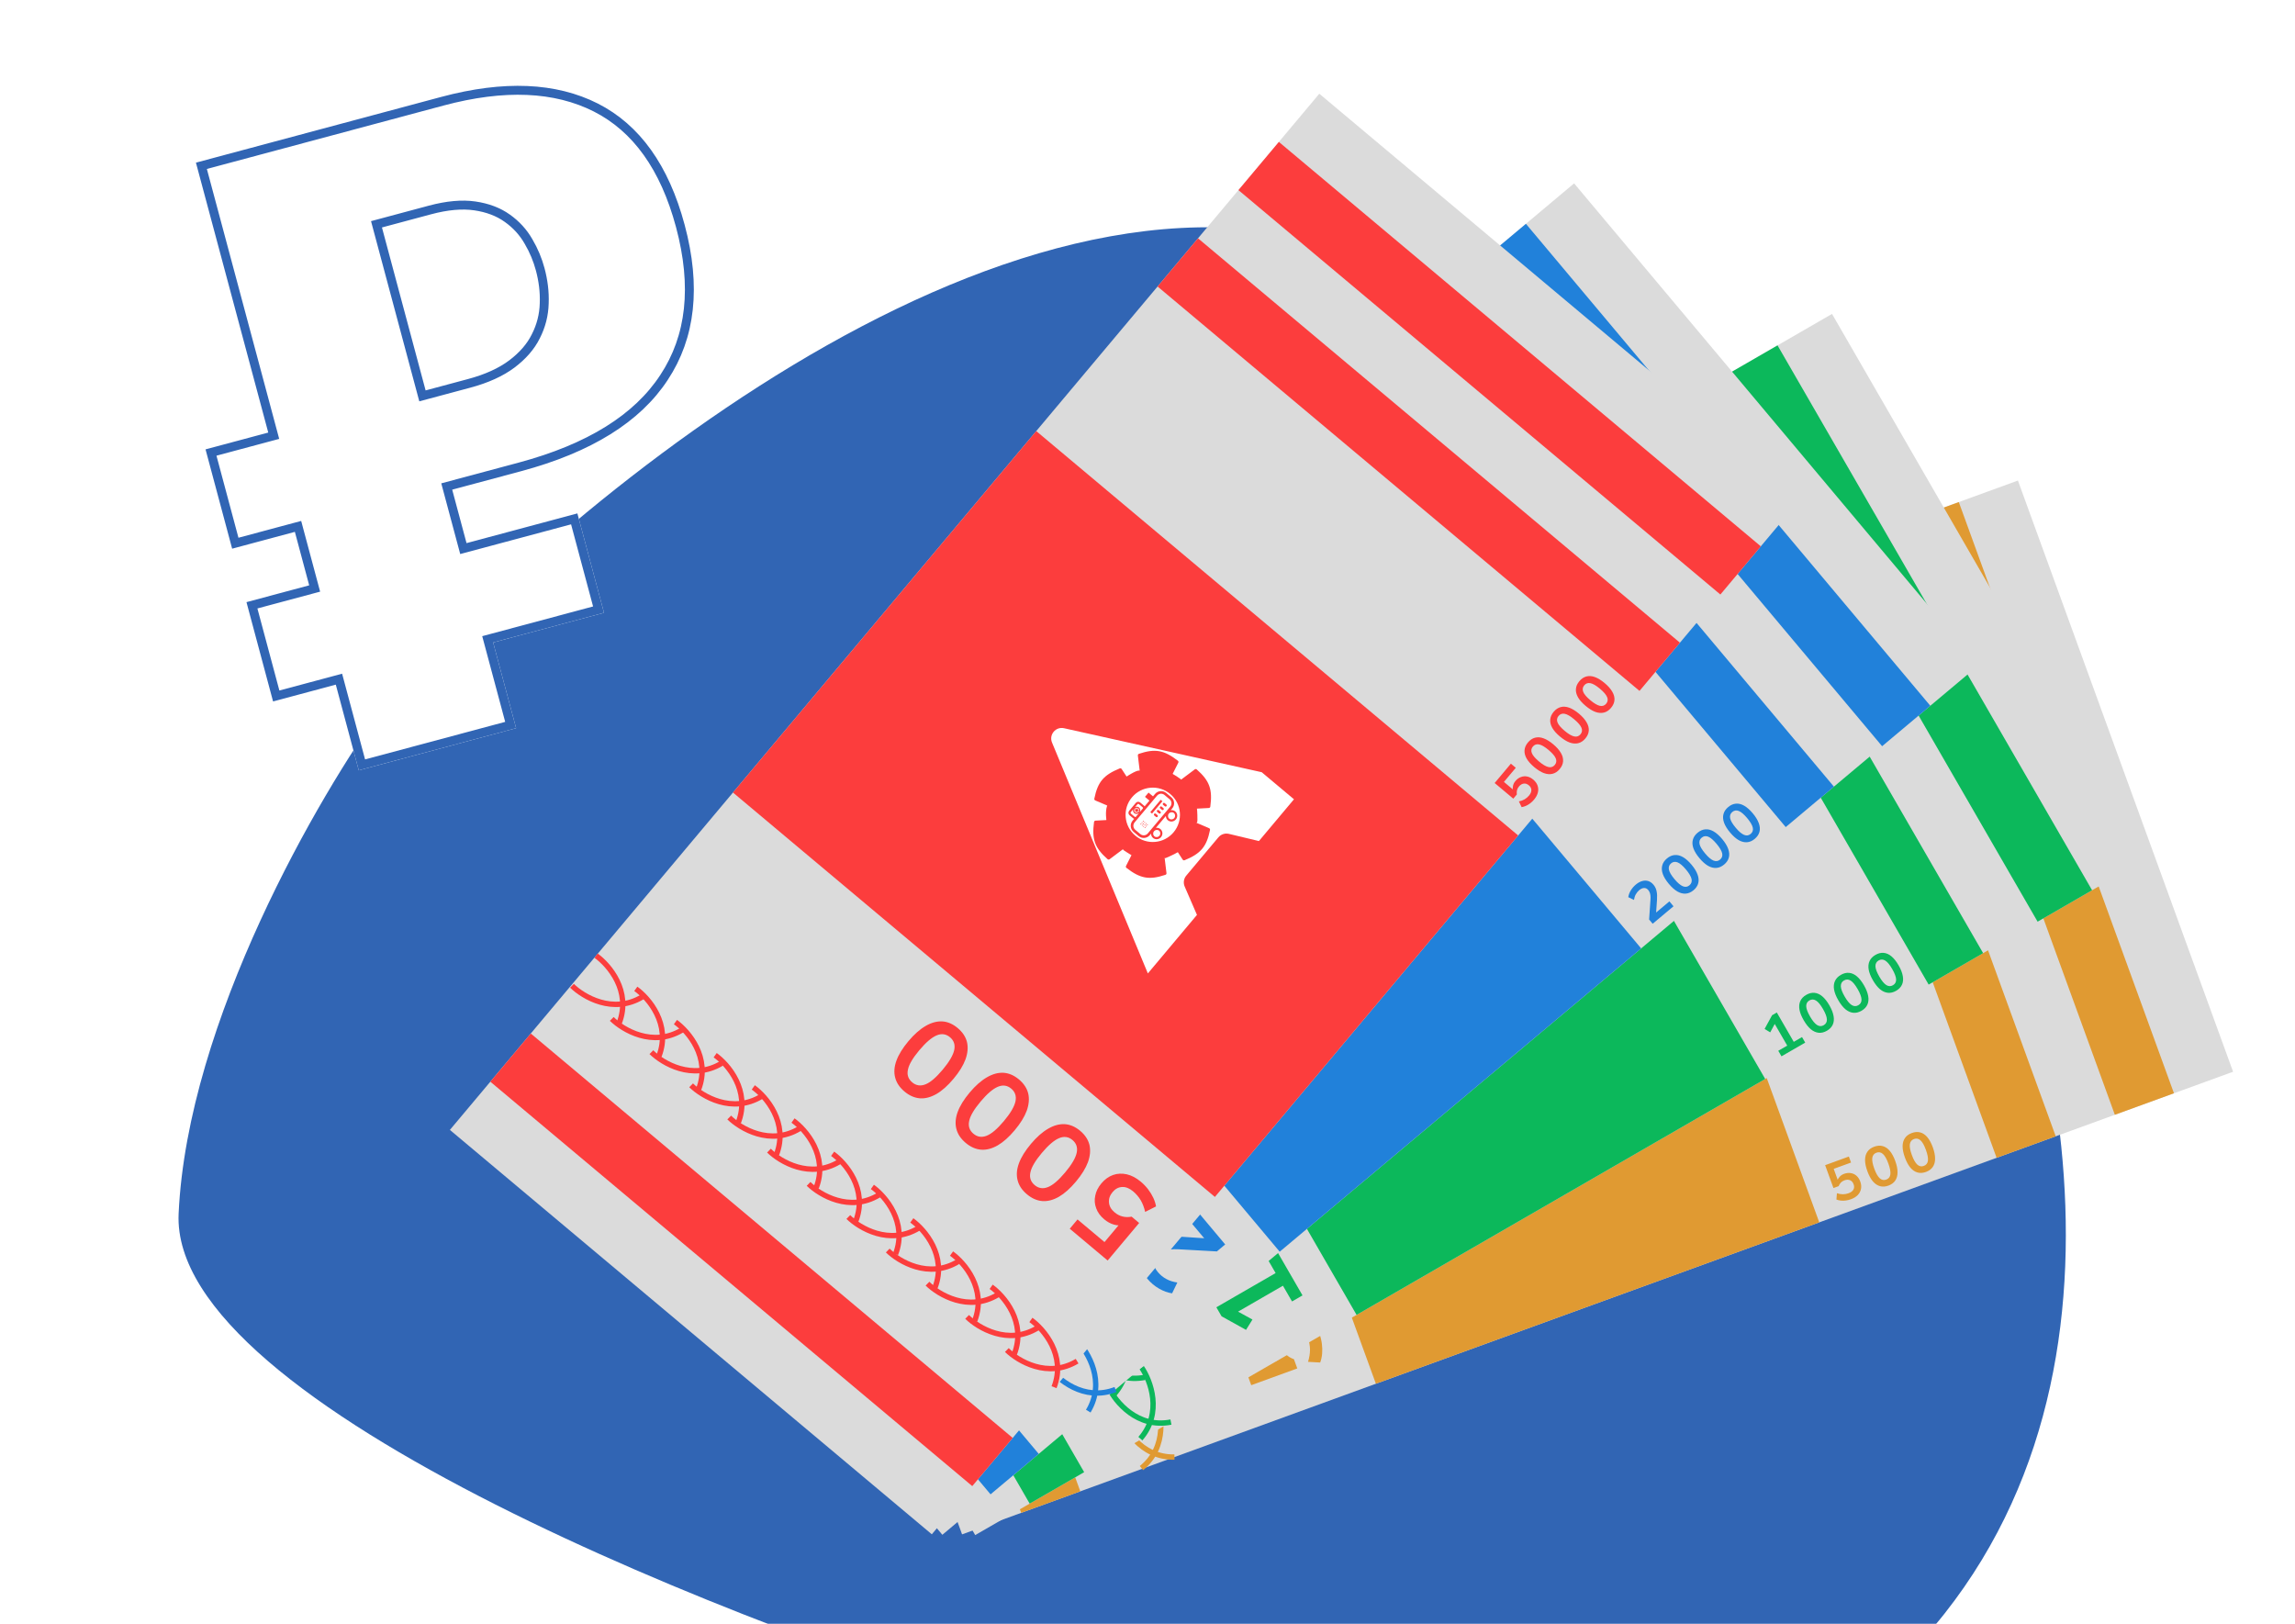 <svg width="318" height="225" viewBox="0 0 318 225" fill="none" xmlns="http://www.w3.org/2000/svg">
<g filter="url(#filter0_i_541_2046)">
<path d="M167.062 11.983C119.561 -10.179 54.856 43.465 28.441 73.058C19.475 85.394 1.237 116.74 0.014 143.438C-1.209 170.135 78.724 200.983 118.843 213.069C148.111 224.407 214.257 237.435 244.702 198.843C275.147 160.252 257.387 104.112 244.702 80.866C238.614 67.139 214.563 34.145 167.062 11.983Z" fill="#3165B4"/>
</g>
<g filter="url(#filter1_d_541_2046)">
<rect x="96.072" y="122.274" width="187.417" height="87.171" transform="rotate(-20 96.072 122.274)" fill="#DBDBDB"/>
<rect x="153.411" y="101.405" width="65.378" height="87.171" transform="rotate(-20 153.411 101.405)" fill="#E09A32"/>
<rect x="104.263" y="119.293" width="8.717" height="87.171" transform="rotate(-20 104.263 119.293)" fill="#E09A32"/>
<rect x="239.42" y="70.1" width="8.717" height="87.171" transform="rotate(-20 239.42 70.1)" fill="#E09A32"/>
<rect x="255.803" y="64.137" width="8.717" height="87.171" transform="rotate(-20 255.803 64.137)" fill="#E09A32"/>
<path d="M120.71 113.443C121.291 115.547 123.637 119.734 128.371 119.645" stroke="#E09A32" stroke-width="0.742"/>
<path d="M125.682 111.497C126.59 113.483 127.484 118.197 123.801 121.172" stroke="#E09A32" stroke-width="0.742"/>
<path d="M123.183 120.171C123.764 122.276 126.109 126.462 130.843 126.374" stroke="#E09A32" stroke-width="0.742"/>
<path d="M128.155 118.225C129.062 120.211 129.956 124.926 126.273 127.901" stroke="#E09A32" stroke-width="0.742"/>
<path d="M125.634 126.907C126.215 129.011 128.561 133.198 133.295 133.109" stroke="#E09A32" stroke-width="0.742"/>
<path d="M130.606 124.961C131.514 126.947 132.408 131.662 128.725 134.637" stroke="#E09A32" stroke-width="0.742"/>
<path d="M128.107 133.636C128.688 135.74 131.034 139.926 135.767 139.838" stroke="#E09A32" stroke-width="0.742"/>
<path d="M133.079 131.69C133.986 133.675 134.88 138.39 131.197 141.365" stroke="#E09A32" stroke-width="0.742"/>
<path d="M130.45 140.139C131.031 142.243 133.377 146.429 138.111 146.341" stroke="#E09A32" stroke-width="0.742"/>
<path d="M135.422 138.193C136.329 140.178 137.223 144.893 133.54 147.868" stroke="#E09A32" stroke-width="0.742"/>
<path d="M132.923 146.867C133.504 148.971 135.849 153.157 140.583 153.069" stroke="#E09A32" stroke-width="0.742"/>
<path d="M137.895 144.921C138.802 146.906 139.696 151.621 136.013 154.596" stroke="#E09A32" stroke-width="0.742"/>
<path d="M135.374 153.603C135.955 155.707 138.301 159.893 143.035 159.805" stroke="#E09A32" stroke-width="0.742"/>
<path d="M140.346 151.657C141.254 153.642 142.148 158.357 138.465 161.332" stroke="#E09A32" stroke-width="0.742"/>
<path d="M137.847 160.331C138.428 162.435 140.773 166.622 145.507 166.533" stroke="#E09A32" stroke-width="0.742"/>
<path d="M142.819 158.385C143.726 160.371 144.62 165.086 140.937 168.061" stroke="#E09A32" stroke-width="0.742"/>
<path d="M140.257 167.082C140.838 169.186 143.184 173.373 147.917 173.284" stroke="#E09A32" stroke-width="0.742"/>
<path d="M145.229 165.136C146.136 167.122 147.03 171.837 143.347 174.812" stroke="#E09A32" stroke-width="0.742"/>
<path d="M142.729 173.811C143.31 175.915 145.656 180.101 150.39 180.013" stroke="#E09A32" stroke-width="0.742"/>
<path d="M147.701 171.865C148.609 173.85 149.503 178.565 145.82 181.54" stroke="#E09A32" stroke-width="0.742"/>
<path d="M145.181 180.547C145.762 182.651 148.108 186.837 152.842 186.749" stroke="#E09A32" stroke-width="0.742"/>
<path d="M150.153 178.601C151.06 180.586 151.954 185.301 148.271 188.276" stroke="#E09A32" stroke-width="0.742"/>
<path d="M147.653 187.275C148.234 189.379 150.58 193.565 155.314 193.477" stroke="#E09A32" stroke-width="0.742"/>
<path d="M152.625 185.329C153.533 187.314 154.427 192.029 150.744 195.004" stroke="#E09A32" stroke-width="0.742"/>
<path d="M175.397 176.374C175.564 176.83 175.678 177.299 175.741 177.782C175.801 178.254 175.812 178.716 175.774 179.168C175.733 179.61 175.644 180.013 175.507 180.377L173.822 180.283C174.003 179.701 174.094 179.134 174.096 178.583C174.087 178.036 173.989 177.504 173.802 176.988C173.574 176.364 173.239 175.935 172.795 175.704C172.338 175.466 171.836 175.446 171.291 175.645C170.736 175.847 170.351 176.178 170.136 176.638C169.912 177.101 169.906 177.626 170.119 178.211C170.274 178.637 170.498 178.988 170.789 179.264C171.07 179.544 171.43 179.761 171.868 179.916L172.334 181.195L165.952 183.518L163.608 177.077L165.185 176.503L166.852 181.085L170.184 179.872L170.363 180.363C169.922 180.231 169.532 179.991 169.192 179.643C168.848 179.286 168.582 178.849 168.395 178.333C168.153 177.669 168.087 177.041 168.198 176.45C168.295 175.853 168.548 175.329 168.956 174.877C169.351 174.419 169.881 174.069 170.545 173.827C171.229 173.578 171.89 173.512 172.528 173.628C173.156 173.747 173.723 174.041 174.23 174.508C174.723 174.968 175.112 175.59 175.397 176.374ZM171.642 166.056C171.941 166.879 171.988 167.654 171.781 168.381C171.56 169.101 171.102 169.756 170.407 170.346C169.708 170.926 168.779 171.427 167.618 171.85C166.448 172.276 165.414 172.489 164.516 172.49C163.604 172.485 162.842 172.274 162.23 171.857C161.614 171.429 161.156 170.804 160.857 169.981C160.553 169.148 160.502 168.375 160.703 167.662C160.9 166.938 161.343 166.289 162.032 165.712C162.721 165.136 163.65 164.635 164.821 164.209C165.981 163.786 167.022 163.576 167.943 163.577C168.851 163.573 169.621 163.775 170.254 164.185C170.876 164.599 171.339 165.222 171.642 166.056ZM170.08 166.624C169.834 165.95 169.347 165.566 168.616 165.472C167.872 165.372 166.831 165.566 165.492 166.053C164.163 166.537 163.261 167.051 162.785 167.595C162.295 168.132 162.173 168.738 162.419 169.413C162.66 170.077 163.143 170.463 163.868 170.57C164.582 170.681 165.608 170.492 166.947 170.005C168.276 169.521 169.193 169.002 169.699 168.447C170.195 167.896 170.322 167.289 170.08 166.624ZM167.854 155.648C168.153 156.471 168.2 157.246 167.992 157.973C167.772 158.693 167.314 159.349 166.619 159.939C165.92 160.519 164.991 161.02 163.83 161.442C162.66 161.868 161.626 162.082 160.728 162.083C159.816 162.078 159.054 161.866 158.442 161.449C157.826 161.022 157.368 160.397 157.069 159.574C156.765 158.74 156.714 157.967 156.915 157.254C157.112 156.531 157.555 155.881 158.244 155.305C158.933 154.728 159.862 154.227 161.032 153.801C162.193 153.379 163.234 153.168 164.155 153.17C165.063 153.165 165.833 153.368 166.466 153.778C167.088 154.192 167.551 154.815 167.854 155.648ZM166.292 156.217C166.046 155.542 165.558 155.158 164.828 155.065C164.084 154.965 163.043 155.158 161.704 155.646C160.375 156.129 159.472 156.643 158.997 157.187C158.507 157.725 158.385 158.331 158.631 159.005C158.872 159.669 159.355 160.055 160.079 160.162C160.794 160.273 161.82 160.085 163.159 159.597C164.488 159.114 165.405 158.595 165.911 158.04C166.407 157.489 166.534 156.881 166.292 156.217Z" fill="#E09A32"/>
<path d="M249.045 157.755C248.812 157.84 248.577 157.897 248.341 157.927C248.107 157.962 247.878 157.967 247.656 157.941C247.433 157.915 247.227 157.867 247.038 157.795L247.107 156.919C247.395 157.017 247.671 157.065 247.935 157.064C248.203 157.062 248.469 157.013 248.732 156.917C249.044 156.804 249.263 156.64 249.387 156.426C249.511 156.213 249.522 155.964 249.419 155.682C249.316 155.399 249.153 155.212 248.928 155.119C248.702 155.022 248.442 155.026 248.15 155.133C247.951 155.205 247.789 155.306 247.662 155.437C247.536 155.567 247.428 155.735 247.34 155.941L246.626 156.201L245.473 153.033L248.761 151.836L249.064 152.669L246.661 153.543L247.235 155.12L247.191 155.137C247.246 154.948 247.353 154.772 247.512 154.607C247.671 154.442 247.865 154.319 248.093 154.236C248.43 154.113 248.746 154.079 249.041 154.134C249.34 154.183 249.601 154.307 249.825 154.506C250.049 154.705 250.222 154.971 250.343 155.303C250.473 155.66 250.506 155.999 250.443 156.32C250.38 156.64 250.231 156.925 249.996 157.173C249.759 157.417 249.442 157.611 249.045 157.755ZM254.242 155.864C253.82 156.017 253.428 156.042 253.064 155.939C252.701 155.835 252.373 155.612 252.079 155.269C251.789 154.92 251.538 154.453 251.325 153.868C251.112 153.283 251.005 152.766 251.005 152.316C251.007 151.861 251.115 151.479 251.329 151.171C251.541 150.858 251.857 150.625 252.279 150.471C252.705 150.316 253.1 150.29 253.464 150.394C253.825 150.492 254.15 150.714 254.438 151.058C254.726 151.403 254.977 151.867 255.19 152.453C255.401 153.033 255.506 153.553 255.506 154.014C255.508 154.468 255.403 154.851 255.191 155.164C254.98 155.477 254.663 155.71 254.242 155.864ZM253.938 155.031C254.271 154.91 254.462 154.672 254.512 154.317C254.561 153.956 254.467 153.451 254.231 152.802C253.996 152.157 253.746 151.717 253.481 151.483C253.214 151.243 252.914 151.183 252.582 151.304C252.255 151.423 252.063 151.662 252.008 152.019C251.956 152.369 252.048 152.869 252.284 153.519C252.517 154.158 252.768 154.6 253.037 154.845C253.306 155.09 253.606 155.152 253.938 155.031ZM259.445 153.97C259.024 154.123 258.631 154.148 258.268 154.045C257.905 153.941 257.576 153.718 257.283 153.375C256.993 153.026 256.742 152.559 256.529 151.974C256.316 151.389 256.209 150.872 256.208 150.422C256.211 149.967 256.319 149.585 256.533 149.277C256.744 148.964 257.061 148.731 257.483 148.577C257.909 148.422 258.304 148.396 258.667 148.5C259.029 148.598 259.354 148.82 259.642 149.164C259.93 149.509 260.181 149.973 260.394 150.559C260.605 151.139 260.71 151.659 260.709 152.12C260.712 152.574 260.607 152.957 260.395 153.27C260.183 153.583 259.867 153.816 259.445 153.97ZM259.142 153.137C259.474 153.016 259.666 152.778 259.716 152.422C259.765 152.062 259.671 151.557 259.434 150.908C259.2 150.263 258.95 149.823 258.685 149.589C258.418 149.349 258.118 149.289 257.786 149.41C257.459 149.529 257.267 149.768 257.212 150.125C257.16 150.475 257.252 150.975 257.488 151.624C257.721 152.264 257.972 152.706 258.241 152.951C258.509 153.196 258.81 153.258 259.142 153.137Z" fill="#E09A32"/>
<g clip-path="url(#clip0_541_2046)">
<path fill-rule="evenodd" clip-rule="evenodd" d="M223.446 143.242C224.475 142.868 224.74 141.536 223.934 140.796L197.594 116.624C196.724 115.825 195.314 116.338 195.161 117.51L190.521 152.957C190.379 154.042 191.439 154.892 192.467 154.517L199.368 152.006C199.887 151.817 200.255 151.351 200.318 150.802L201.103 143.981C201.166 143.432 201.534 142.966 202.054 142.777L208.556 140.41C209.075 140.221 209.657 140.342 210.058 140.722L215.043 145.442C215.445 145.822 216.026 145.943 216.546 145.754L223.446 143.242ZM208.075 138.67C208.137 138.753 208.133 138.867 208.065 138.944C206.487 140.733 205.301 141.138 202.917 140.817C202.814 140.803 202.735 140.717 202.73 140.613L202.662 139.383C202.489 139.385 202.298 139.38 202.101 139.369C201.599 139.342 201.062 139.281 200.72 139.233L200.728 139.174L200.679 139.162L199.849 141.111C199.808 141.206 199.707 141.259 199.606 141.239C197.268 140.763 196.325 139.937 195.409 137.71C195.369 137.613 195.404 137.502 195.491 137.445L196.893 136.529C196.867 136.482 196.839 136.434 196.812 136.384C196.615 136.029 196.401 135.606 196.264 135.325L196.3 135.307C196.29 135.28 196.279 135.253 196.269 135.226L193.981 135.501C193.878 135.513 193.781 135.452 193.748 135.355C192.989 133.09 193.23 131.86 194.698 129.954C194.761 129.871 194.875 129.846 194.968 129.893L196.313 130.576C196.384 130.41 196.465 130.233 196.557 130.056C196.779 129.625 197.063 129.191 197.385 128.922L197.394 128.932L197.423 128.898L196.338 127.45C196.277 127.368 196.281 127.253 196.349 127.176C197.927 125.387 199.112 124.983 201.496 125.304C201.599 125.318 201.678 125.404 201.684 125.508L201.752 126.754C201.891 126.745 202.029 126.741 202.167 126.741C202.268 126.738 202.37 126.736 202.47 126.736C202.716 126.736 202.956 126.745 203.163 126.77C203.369 126.794 203.547 126.833 203.665 126.895L203.651 126.921C203.681 126.928 203.711 126.936 203.741 126.944L204.565 125.01C204.605 124.915 204.707 124.861 204.807 124.882C207.145 125.357 208.088 126.183 209.005 128.411C209.044 128.507 209.01 128.619 208.922 128.676L207.465 129.627C207.491 129.675 207.518 129.724 207.546 129.776C207.694 130.021 207.827 130.278 207.943 130.547C207.986 130.634 208.029 130.722 208.073 130.812L208.053 130.821C208.062 130.845 208.071 130.868 208.079 130.891L208.083 130.902L210.433 130.619C210.535 130.607 210.632 130.668 210.665 130.766C211.425 133.03 211.183 134.261 209.716 136.167C209.652 136.25 209.538 136.275 209.445 136.228L207.975 135.481L207.951 135.532C207.862 135.738 207.763 135.939 207.653 136.135C207.63 136.18 207.607 136.225 207.584 136.269C207.465 136.498 207.349 136.707 207.25 136.865C207.2 136.944 207.154 137.01 207.114 137.059C207.094 137.084 207.074 137.105 207.056 137.122C207.038 137.138 207.02 137.151 207 137.158L206.982 137.106C206.968 137.123 206.954 137.139 206.94 137.155L208.075 138.67Z" fill="white"/>
<path fill-rule="evenodd" clip-rule="evenodd" d="M205.783 131.874C206.495 133.829 205.487 135.99 203.532 136.702C201.577 137.413 199.416 136.405 198.704 134.45C197.993 132.496 199.001 130.334 200.955 129.623C202.91 128.911 205.072 129.919 205.783 131.874ZM204.595 135.042C204.865 134.944 204.994 134.657 204.905 134.412C204.816 134.167 204.532 134.03 204.262 134.129C203.992 134.227 203.862 134.514 203.952 134.759C204.041 135.004 204.324 135.141 204.595 135.042ZM204.694 135.316C205.109 135.166 205.326 134.716 205.179 134.312C205.098 134.09 204.924 133.928 204.714 133.852L205.03 133.737C205.598 133.531 205.89 132.903 205.684 132.335L205.368 131.468C205.161 130.9 204.533 130.607 203.966 130.814L203.552 130.964L203.276 130.204L202.555 130.466L202.832 131.226L201.853 131.582C201.851 131.541 201.842 131.499 201.827 131.457L201.595 130.818C201.512 130.591 201.261 130.474 201.034 130.556L199.694 131.044C199.467 131.127 199.35 131.378 199.432 131.605L199.665 132.244C199.68 132.286 199.701 132.323 199.726 132.357L199.415 132.47C198.847 132.676 198.554 133.304 198.761 133.872L199.077 134.74C199.284 135.308 199.911 135.6 200.479 135.394L200.735 135.301C200.623 135.493 200.593 135.729 200.674 135.952C200.821 136.356 201.277 136.56 201.691 136.41C202.106 136.259 202.323 135.809 202.176 135.405C202.095 135.183 201.921 135.021 201.711 134.945L203.738 134.208C203.626 134.4 203.597 134.636 203.678 134.859C203.824 135.262 204.28 135.467 204.694 135.316ZM201.553 131.557C201.572 131.608 201.56 131.662 201.527 131.701L200.792 131.969C201.056 131.871 201.193 131.584 201.1 131.327C201.03 131.136 200.853 131.015 200.659 131.003L201.133 130.83C201.209 130.803 201.293 130.842 201.32 130.918L201.553 131.557ZM200.268 131.145C200.127 131.279 200.069 131.486 200.139 131.677C200.232 131.934 200.522 132.065 200.787 131.971L200.051 132.238C200.002 132.23 199.958 132.195 199.939 132.144L199.706 131.505C199.679 131.429 199.718 131.346 199.794 131.318L200.268 131.145ZM201.902 135.505C201.991 135.75 201.862 136.037 201.591 136.135C201.321 136.234 201.038 136.097 200.949 135.852C200.859 135.607 200.989 135.32 201.259 135.222C201.529 135.123 201.812 135.26 201.902 135.505ZM204.09 131.156L199.54 132.813C199.161 132.95 198.966 133.369 199.104 133.748L199.42 134.615C199.557 134.993 199.976 135.189 200.355 135.051L204.905 133.395C205.284 133.257 205.479 132.838 205.341 132.46L205.025 131.592C204.888 131.214 204.469 131.019 204.09 131.156ZM200.194 133.511C200.227 133.499 200.245 133.463 200.233 133.43C200.221 133.398 200.185 133.382 200.151 133.394C200.118 133.406 200.101 133.442 200.113 133.474C200.124 133.506 200.161 133.523 200.194 133.511ZM200.318 133.664C200.33 133.697 200.312 133.733 200.279 133.745C200.246 133.757 200.21 133.74 200.198 133.708C200.186 133.676 200.203 133.64 200.237 133.628C200.27 133.616 200.306 133.632 200.318 133.664ZM200.364 133.979C200.397 133.967 200.415 133.931 200.403 133.898C200.391 133.866 200.355 133.85 200.322 133.862C200.289 133.874 200.271 133.91 200.283 133.942C200.295 133.974 200.331 133.991 200.364 133.979ZM200.488 134.132C200.5 134.164 200.483 134.2 200.449 134.213C200.416 134.225 200.38 134.208 200.368 134.176C200.356 134.144 200.374 134.108 200.407 134.096C200.44 134.084 200.476 134.1 200.488 134.132ZM200.434 133.423C200.467 133.411 200.485 133.375 200.473 133.343C200.461 133.311 200.425 133.294 200.392 133.306C200.359 133.318 200.341 133.354 200.353 133.387C200.365 133.419 200.401 133.435 200.434 133.423ZM200.558 133.577C200.57 133.609 200.553 133.645 200.519 133.657C200.486 133.669 200.45 133.653 200.438 133.621C200.426 133.588 200.444 133.552 200.477 133.54C200.51 133.528 200.546 133.545 200.558 133.577ZM200.605 133.891C200.638 133.879 200.655 133.843 200.643 133.811C200.632 133.779 200.595 133.762 200.562 133.774C200.529 133.786 200.511 133.822 200.523 133.855C200.535 133.887 200.571 133.903 200.605 133.891ZM200.728 134.045C200.74 134.077 200.723 134.113 200.69 134.125C200.656 134.137 200.62 134.121 200.608 134.088C200.597 134.056 200.614 134.02 200.647 134.008C200.68 133.996 200.717 134.012 200.728 134.045ZM200.675 133.336C200.708 133.324 200.725 133.288 200.713 133.256C200.702 133.223 200.665 133.207 200.632 133.219C200.599 133.231 200.581 133.267 200.593 133.299C200.605 133.332 200.641 133.348 200.675 133.336ZM200.798 133.489C200.81 133.522 200.793 133.558 200.76 133.57C200.726 133.582 200.69 133.565 200.678 133.533C200.667 133.501 200.684 133.465 200.717 133.453C200.75 133.441 200.787 133.457 200.798 133.489ZM200.845 133.804C200.878 133.792 200.895 133.756 200.884 133.723C200.872 133.691 200.835 133.675 200.802 133.687C200.769 133.699 200.752 133.735 200.763 133.767C200.775 133.799 200.812 133.816 200.845 133.804ZM200.969 133.957C200.98 133.99 200.963 134.026 200.93 134.038C200.897 134.05 200.86 134.033 200.849 134.001C200.837 133.969 200.854 133.933 200.887 133.921C200.921 133.909 200.957 133.925 200.969 133.957ZM202.475 133.144C202.392 133.174 202.35 133.266 202.38 133.349L202.483 133.633C202.513 133.716 202.605 133.759 202.688 133.729C202.771 133.699 202.814 133.607 202.784 133.524L202.68 133.24C202.65 133.157 202.558 133.114 202.475 133.144ZM202.98 133.13C202.95 133.047 202.993 132.956 203.076 132.925C203.159 132.895 203.25 132.938 203.281 133.021L203.384 133.305C203.414 133.388 203.372 133.48 203.289 133.51C203.206 133.54 203.114 133.498 203.084 133.415L202.98 133.13ZM203.676 132.707C203.594 132.737 203.551 132.829 203.581 132.912L203.685 133.196C203.715 133.279 203.806 133.322 203.889 133.292C203.972 133.261 204.015 133.17 203.985 133.087L203.881 132.802C203.851 132.719 203.759 132.677 203.676 132.707ZM204.182 132.693C204.151 132.61 204.194 132.518 204.277 132.488C204.36 132.458 204.452 132.501 204.482 132.584L204.585 132.868C204.616 132.951 204.573 133.043 204.49 133.073C204.407 133.103 204.315 133.06 204.285 132.977L204.182 132.693ZM204.236 131.907L202.134 132.672L202.24 132.965L204.342 132.2L204.236 131.907ZM200.489 131.175C200.49 131.187 200.491 131.199 200.492 131.212C200.496 131.253 200.506 131.298 200.522 131.342C200.499 131.356 200.479 131.374 200.464 131.395C200.425 131.39 200.387 131.372 200.355 131.351C200.339 131.34 200.325 131.329 200.313 131.318C200.353 131.256 200.413 131.205 200.489 131.175ZM200.679 131.323C200.651 131.314 200.621 131.312 200.591 131.317C200.577 131.28 200.569 131.241 200.565 131.204C200.563 131.186 200.562 131.17 200.562 131.154C200.623 131.143 200.683 131.148 200.739 131.165C200.729 131.18 200.72 131.196 200.712 131.214C200.697 131.246 200.684 131.283 200.679 131.323ZM200.782 131.401C200.773 131.387 200.762 131.374 200.75 131.363C200.748 131.323 200.76 131.281 200.778 131.244C200.787 131.225 200.797 131.209 200.806 131.194C200.87 131.23 200.923 131.285 200.953 131.354C200.928 131.356 200.899 131.36 200.868 131.368C200.84 131.375 200.811 131.386 200.782 131.401ZM200.801 131.555C200.81 131.528 200.813 131.499 200.808 131.47C200.833 131.456 200.86 131.445 200.887 131.438C200.921 131.43 200.954 131.426 200.976 131.426C200.988 131.486 200.984 131.547 200.965 131.604C200.948 131.595 200.929 131.586 200.908 131.579C200.876 131.567 200.84 131.557 200.801 131.555ZM200.715 131.662C200.731 131.653 200.745 131.641 200.758 131.629C200.799 131.624 200.842 131.632 200.881 131.647C200.901 131.654 200.919 131.663 200.934 131.671C200.896 131.737 200.835 131.792 200.758 131.825C200.757 131.816 200.756 131.807 200.755 131.798C200.749 131.754 200.737 131.707 200.715 131.662ZM200.563 131.682C200.589 131.689 200.618 131.691 200.646 131.687C200.666 131.724 200.677 131.767 200.683 131.807C200.685 131.821 200.686 131.835 200.687 131.848C200.617 131.862 200.548 131.856 200.486 131.834C200.496 131.821 200.506 131.807 200.515 131.792C200.535 131.761 200.553 131.723 200.563 131.682ZM200.453 131.755C200.474 131.722 200.49 131.684 200.494 131.646C200.479 131.633 200.466 131.618 200.455 131.601C200.424 131.626 200.388 131.643 200.355 131.655C200.335 131.663 200.315 131.669 200.297 131.673C200.326 131.727 200.368 131.77 200.419 131.802C200.43 131.789 200.442 131.773 200.453 131.755ZM200.329 131.588C200.366 131.574 200.402 131.554 200.429 131.527C200.427 131.505 200.428 131.484 200.433 131.464C200.387 131.454 200.346 131.433 200.313 131.411C200.301 131.403 200.289 131.394 200.278 131.386C200.252 131.455 200.247 131.532 200.269 131.605C200.287 131.601 200.308 131.596 200.329 131.588Z" fill="white"/>
</g>
<rect x="84.12" y="128.795" width="187.417" height="87.171" transform="rotate(-30 84.12 128.795)" fill="#DBDBDB"/>
<rect x="136.964" y="98.285" width="65.378" height="87.171" transform="rotate(-30 136.964 98.285)" fill="#0CB85B"/>
<rect x="91.669" y="124.436" width="8.717" height="87.171" transform="rotate(-30 91.669 124.436)" fill="#0CB85B"/>
<rect x="216.231" y="52.52" width="8.717" height="87.171" transform="rotate(-30 216.231 52.52)" fill="#0CB85B"/>
<rect x="231.329" y="43.803" width="8.717" height="87.171" transform="rotate(-30 231.329 43.803)" fill="#0CB85B"/>
<path d="M106.85 115.819C107.788 117.79 110.825 121.506 115.472 120.597" stroke="#0CB85B" stroke-width="0.742"/>
<path d="M111.409 113.039C112.647 114.837 114.347 119.325 111.236 122.894" stroke="#0CB85B" stroke-width="0.742"/>
<path d="M110.454 122.016C111.391 123.987 114.428 127.702 119.075 126.793" stroke="#0CB85B" stroke-width="0.742"/>
<path d="M115.012 119.236C116.251 121.034 117.95 125.522 114.839 129.091" stroke="#0CB85B" stroke-width="0.742"/>
<path d="M114.038 128.224C114.976 130.195 118.013 133.91 122.659 133.001" stroke="#0CB85B" stroke-width="0.742"/>
<path d="M118.596 125.444C119.835 127.242 121.534 131.729 118.423 135.299" stroke="#0CB85B" stroke-width="0.742"/>
<path d="M117.641 134.42C118.579 136.392 121.616 140.107 126.262 139.198" stroke="#0CB85B" stroke-width="0.742"/>
<path d="M122.2 131.641C123.438 133.438 125.137 137.926 122.027 141.496" stroke="#0CB85B" stroke-width="0.742"/>
<path d="M121.078 140.418C122.016 142.389 125.053 146.104 129.699 145.195" stroke="#0CB85B" stroke-width="0.742"/>
<path d="M125.637 137.638C126.875 139.436 128.574 143.923 125.464 147.493" stroke="#0CB85B" stroke-width="0.742"/>
<path d="M124.681 146.614C125.619 148.586 128.656 152.301 133.303 151.392" stroke="#0CB85B" stroke-width="0.742"/>
<path d="M129.24 143.835C130.478 145.632 132.177 150.12 129.067 153.69" stroke="#0CB85B" stroke-width="0.742"/>
<path d="M128.265 152.822C129.203 154.794 132.24 158.509 136.887 157.6" stroke="#0CB85B" stroke-width="0.742"/>
<path d="M132.824 150.043C134.062 151.84 135.761 156.328 132.651 159.898" stroke="#0CB85B" stroke-width="0.742"/>
<path d="M131.869 159.019C132.806 160.99 135.843 164.706 140.49 163.797" stroke="#0CB85B" stroke-width="0.742"/>
<path d="M136.427 156.239C137.666 158.037 139.365 162.525 136.254 166.094" stroke="#0CB85B" stroke-width="0.742"/>
<path d="M135.414 165.249C136.352 167.22 139.389 170.936 144.036 170.027" stroke="#0CB85B" stroke-width="0.742"/>
<path d="M139.973 162.469C141.211 164.267 142.911 168.755 139.8 172.324" stroke="#0CB85B" stroke-width="0.742"/>
<path d="M139.018 171.446C139.955 173.417 142.992 177.132 147.639 176.224" stroke="#0CB85B" stroke-width="0.742"/>
<path d="M143.576 168.666C144.815 170.464 146.514 174.952 143.403 178.521" stroke="#0CB85B" stroke-width="0.742"/>
<path d="M142.602 177.654C143.54 179.625 146.577 183.34 151.223 182.431" stroke="#0CB85B" stroke-width="0.742"/>
<path d="M147.16 174.874C148.399 176.672 150.098 181.16 146.987 184.729" stroke="#0CB85B" stroke-width="0.742"/>
<path d="M146.205 183.85C147.143 185.822 150.18 189.537 154.826 188.628" stroke="#0CB85B" stroke-width="0.742"/>
<path d="M150.764 181.071C152.002 182.868 153.701 187.356 150.591 190.926" stroke="#0CB85B" stroke-width="0.742"/>
<path d="M173.057 171.077L171.604 171.916L170.345 169.736L163.614 173.623L163.123 172.773L166.123 174.423L165.23 175.852L161.84 173.971L161.12 172.723L169.332 167.982L168.153 165.939L169.606 165.1L173.057 171.077ZM166.145 158.788C166.583 159.547 166.763 160.302 166.685 161.053C166.593 161.801 166.255 162.526 165.673 163.228C165.086 163.92 164.258 164.575 163.188 165.193C162.11 165.815 161.128 166.205 160.244 166.362C159.346 166.516 158.558 166.44 157.883 166.135C157.202 165.821 156.643 165.285 156.205 164.527C155.761 163.759 155.577 163.006 155.651 162.269C155.719 161.523 156.043 160.806 156.621 160.118C157.199 159.431 158.028 158.776 159.106 158.154C160.175 157.536 161.164 157.148 162.072 156.99C162.965 156.827 163.759 156.893 164.453 157.187C165.137 157.487 165.701 158.02 166.145 158.788ZM164.705 159.619C164.346 158.998 163.799 158.704 163.063 158.739C162.313 158.77 161.321 159.141 160.088 159.854C158.863 160.561 158.063 161.223 157.689 161.842C157.3 162.456 157.285 163.074 157.644 163.696C157.998 164.308 158.54 164.604 159.272 164.584C159.995 164.569 160.973 164.205 162.207 163.493C163.432 162.785 164.245 162.115 164.646 161.481C165.039 160.852 165.059 160.231 164.705 159.619ZM160.607 149.196C161.045 149.955 161.225 150.71 161.147 151.462C161.055 152.21 160.718 152.934 160.136 153.636C159.548 154.329 158.72 154.984 157.651 155.601C156.572 156.224 155.591 156.614 154.706 156.771C153.808 156.924 153.021 156.848 152.345 156.544C151.664 156.23 151.105 155.694 150.667 154.935C150.224 154.167 150.039 153.415 150.113 152.677C150.182 151.931 150.505 151.214 151.083 150.527C151.661 149.84 152.49 149.185 153.568 148.562C154.638 147.945 155.626 147.557 156.534 147.398C157.427 147.236 158.221 147.302 158.915 147.596C159.6 147.895 160.163 148.428 160.607 149.196ZM159.167 150.027C158.808 149.406 158.261 149.112 157.526 149.147C156.776 149.178 155.784 149.55 154.55 150.262C153.325 150.969 152.526 151.632 152.151 152.25C151.763 152.864 151.748 153.482 152.107 154.104C152.46 154.716 153.003 155.012 153.734 154.992C154.457 154.977 155.435 154.613 156.669 153.901C157.894 153.194 158.707 152.523 159.109 151.889C159.501 151.26 159.521 150.64 159.167 150.027ZM155.069 139.605C155.507 140.363 155.687 141.118 155.609 141.87C155.517 142.618 155.18 143.343 154.598 144.044C154.011 144.737 153.182 145.392 152.113 146.009C151.034 146.632 150.053 147.022 149.169 147.179C148.27 147.332 147.483 147.257 146.807 146.952C146.127 146.638 145.567 146.102 145.129 145.343C144.686 144.576 144.501 143.823 144.575 143.086C144.644 142.339 144.967 141.622 145.546 140.935C146.124 140.248 146.952 139.593 148.031 138.97C149.1 138.353 150.089 137.965 150.996 137.806C151.89 137.644 152.683 137.71 153.377 138.004C154.062 138.303 154.626 138.837 155.069 139.605ZM153.629 140.436C153.271 139.814 152.723 139.521 151.988 139.555C151.238 139.586 150.246 139.958 149.012 140.67C147.787 141.377 146.988 142.04 146.614 142.658C146.225 143.273 146.21 143.891 146.569 144.512C146.922 145.125 147.465 145.421 148.197 145.4C148.919 145.385 149.897 145.022 151.131 144.309C152.356 143.602 153.169 142.932 153.571 142.297C153.964 141.669 153.983 141.048 153.629 140.436Z" fill="#0CB85B"/>
<path d="M239.424 137.951L238.981 137.183L240.222 136.467L238.306 133.149L238.782 132.929L237.863 134.63L237.086 134.155L238.121 132.26L238.779 131.88L241.126 135.945L242.271 135.284L242.714 136.051L239.424 137.951ZM245.72 134.408C245.331 134.632 244.949 134.725 244.573 134.686C244.197 134.647 243.835 134.484 243.487 134.198C243.141 133.904 242.812 133.488 242.501 132.948C242.189 132.409 241.994 131.918 241.916 131.476C241.839 131.027 241.879 130.632 242.036 130.292C242.19 129.947 242.462 129.662 242.85 129.438C243.243 129.211 243.628 129.117 244.004 129.156C244.377 129.19 244.735 129.352 245.079 129.641C245.422 129.93 245.75 130.344 246.061 130.884C246.37 131.418 246.564 131.913 246.643 132.366C246.724 132.813 246.688 133.209 246.534 133.554C246.379 133.899 246.108 134.184 245.72 134.408ZM245.276 133.64C245.582 133.463 245.73 133.196 245.717 132.837C245.703 132.474 245.523 131.993 245.177 131.394C244.834 130.8 244.511 130.41 244.21 130.225C243.905 130.035 243.6 130.029 243.293 130.206C242.992 130.38 242.845 130.648 242.852 131.009C242.862 131.363 243.039 131.839 243.385 132.438C243.725 133.027 244.049 133.419 244.356 133.614C244.663 133.808 244.97 133.817 245.276 133.64ZM250.515 131.639C250.127 131.863 249.745 131.956 249.369 131.917C248.993 131.878 248.631 131.715 248.283 131.429C247.937 131.135 247.608 130.719 247.296 130.18C246.985 129.64 246.79 129.15 246.712 128.707C246.635 128.258 246.675 127.863 246.832 127.523C246.986 127.178 247.258 126.893 247.646 126.669C248.039 126.442 248.423 126.348 248.799 126.387C249.173 126.421 249.531 126.583 249.875 126.872C250.218 127.161 250.546 127.575 250.857 128.115C251.166 128.649 251.36 129.144 251.439 129.598C251.52 130.044 251.484 130.44 251.329 130.785C251.175 131.13 250.904 131.415 250.515 131.639ZM250.072 130.871C250.378 130.694 250.525 130.427 250.513 130.068C250.499 129.705 250.318 129.224 249.973 128.625C249.63 128.031 249.307 127.641 249.005 127.456C248.701 127.267 248.395 127.26 248.089 127.437C247.788 127.611 247.641 127.879 247.648 128.24C247.658 128.594 247.835 129.07 248.181 129.669C248.521 130.259 248.845 130.65 249.152 130.845C249.459 131.039 249.766 131.048 250.072 130.871ZM255.311 128.87C254.923 129.094 254.541 129.187 254.165 129.148C253.789 129.109 253.427 128.947 253.079 128.66C252.732 128.366 252.404 127.95 252.092 127.411C251.781 126.871 251.586 126.381 251.507 125.939C251.431 125.489 251.471 125.094 251.628 124.754C251.782 124.409 252.053 124.124 252.442 123.9C252.835 123.673 253.219 123.579 253.595 123.618C253.968 123.652 254.327 123.814 254.67 124.103C255.014 124.392 255.342 124.807 255.653 125.346C255.962 125.88 256.156 126.375 256.235 126.829C256.316 127.275 256.28 127.671 256.125 128.016C255.971 128.361 255.7 128.646 255.311 128.87ZM254.868 128.102C255.174 127.926 255.321 127.658 255.309 127.299C255.294 126.936 255.114 126.455 254.769 125.856C254.426 125.262 254.103 124.873 253.801 124.687C253.497 124.498 253.191 124.491 252.885 124.668C252.584 124.842 252.436 125.11 252.444 125.471C252.453 125.825 252.631 126.301 252.977 126.9C253.317 127.49 253.641 127.882 253.948 128.076C254.255 128.27 254.562 128.279 254.868 128.102Z" fill="#0CB85B"/>
<g clip-path="url(#clip1_541_2046)">
<path fill-rule="evenodd" clip-rule="evenodd" d="M213.2 127.325C214.148 126.778 214.178 125.421 213.256 124.832L183.119 105.601C182.123 104.965 180.824 105.715 180.877 106.896L182.463 142.61C182.511 143.703 183.702 144.356 184.65 143.809L191.009 140.137C191.488 139.861 191.769 139.338 191.736 138.786L191.325 131.933C191.292 131.381 191.573 130.858 192.052 130.582L198.044 127.122C198.523 126.846 199.117 126.864 199.578 127.168L205.307 130.951C205.768 131.255 206.362 131.273 206.841 130.997L213.2 127.325ZM197.269 125.492C197.344 125.562 197.36 125.676 197.306 125.764C196.063 127.8 194.966 128.404 192.562 128.501C192.458 128.506 192.366 128.435 192.342 128.333L192.061 127.134C191.892 127.166 191.702 127.194 191.507 127.218C191.008 127.279 190.468 127.312 190.123 127.323L190.121 127.264L190.07 127.261L189.591 129.324C189.568 129.424 189.477 129.495 189.375 129.492C186.99 129.43 185.917 128.78 184.628 126.746C184.572 126.658 184.587 126.542 184.663 126.47L185.885 125.325C185.851 125.284 185.816 125.241 185.78 125.197C185.524 124.881 185.24 124.502 185.056 124.248L185.089 124.225C185.074 124.2 185.059 124.175 185.044 124.15L182.838 124.819C182.74 124.849 182.633 124.805 182.584 124.715C181.443 122.616 181.467 121.363 182.581 119.231C182.629 119.138 182.737 119.094 182.837 119.124L184.28 119.563C184.321 119.388 184.37 119.199 184.43 119.009C184.574 118.546 184.778 118.069 185.048 117.748L185.059 117.757L185.082 117.718L183.762 116.481C183.687 116.41 183.671 116.297 183.725 116.209C184.968 114.173 186.065 113.569 188.469 113.471C188.573 113.467 188.665 113.538 188.689 113.639L188.973 114.855C189.108 114.822 189.243 114.794 189.379 114.77C189.478 114.749 189.578 114.73 189.677 114.713C189.918 114.67 190.156 114.637 190.365 114.625C190.572 114.613 190.754 114.621 190.881 114.661L190.872 114.689C190.903 114.691 190.933 114.694 190.964 114.696L191.44 112.649C191.463 112.548 191.554 112.478 191.656 112.481C194.041 112.543 195.113 113.193 196.403 115.227C196.459 115.315 196.444 115.431 196.368 115.502L195.098 116.693C195.132 116.734 195.167 116.779 195.203 116.825C195.391 117.04 195.567 117.27 195.728 117.515C195.785 117.593 195.843 117.673 195.902 117.754L195.885 117.766C195.897 117.787 195.91 117.809 195.922 117.83L195.928 117.84L198.193 117.154C198.291 117.124 198.398 117.168 198.447 117.258C199.588 119.356 199.564 120.61 198.45 122.742C198.402 122.834 198.294 122.879 198.194 122.849L196.616 122.369L196.601 122.423C196.55 122.641 196.487 122.857 196.413 123.069C196.398 123.117 196.383 123.165 196.368 123.212C196.291 123.458 196.213 123.685 196.143 123.857C196.107 123.944 196.074 124.017 196.043 124.073C196.027 124.1 196.012 124.125 195.996 124.144C195.982 124.163 195.966 124.179 195.948 124.19L195.92 124.142C195.91 124.16 195.899 124.179 195.888 124.197L197.269 125.492Z" fill="white"/>
<path fill-rule="evenodd" clip-rule="evenodd" d="M193.832 119.197C194.872 120.998 194.254 123.302 192.453 124.342C190.651 125.382 188.348 124.765 187.308 122.964C186.267 121.162 186.885 118.858 188.686 117.818C190.488 116.778 192.791 117.395 193.832 119.197ZM193.211 122.524C193.46 122.38 193.538 122.075 193.407 121.849C193.277 121.623 192.974 121.538 192.725 121.682C192.476 121.825 192.398 122.13 192.529 122.356C192.659 122.582 192.962 122.667 193.211 122.524ZM193.357 122.776C193.739 122.556 193.875 122.075 193.66 121.703C193.542 121.498 193.342 121.369 193.122 121.331L193.413 121.163C193.937 120.861 194.116 120.192 193.814 119.668L193.352 118.869C193.05 118.346 192.381 118.166 191.857 118.468L191.477 118.688L191.072 117.988L190.408 118.371L190.812 119.072L189.911 119.592C189.901 119.552 189.885 119.512 189.863 119.474L189.523 118.884C189.402 118.675 189.135 118.603 188.925 118.724L187.691 119.437C187.481 119.558 187.41 119.825 187.53 120.035L187.871 120.624C187.893 120.662 187.919 120.696 187.95 120.724L187.664 120.89C187.14 121.192 186.961 121.861 187.263 122.384L187.725 123.184C188.027 123.707 188.696 123.886 189.219 123.584L189.455 123.448C189.378 123.657 189.39 123.895 189.508 124.1C189.723 124.472 190.207 124.595 190.589 124.374C190.971 124.154 191.107 123.673 190.892 123.301C190.774 123.096 190.574 122.967 190.355 122.929L192.223 121.85C192.146 122.059 192.158 122.297 192.276 122.502C192.491 122.874 192.975 122.997 193.357 122.776ZM189.611 119.619C189.638 119.666 189.636 119.722 189.61 119.766L188.932 120.157C189.175 120.016 189.261 119.709 189.124 119.472C189.023 119.296 188.828 119.207 188.634 119.229L189.071 118.977C189.141 118.937 189.23 118.96 189.27 119.03L189.611 119.619ZM188.274 119.437C188.158 119.594 188.137 119.807 188.238 119.983C188.376 120.22 188.684 120.299 188.928 120.159L188.25 120.551C188.2 120.551 188.15 120.525 188.123 120.478L187.783 119.889C187.743 119.819 187.767 119.73 187.837 119.69L188.274 119.437ZM190.64 123.447C190.77 123.673 190.692 123.978 190.443 124.122C190.194 124.265 189.892 124.18 189.761 123.954C189.631 123.728 189.708 123.423 189.957 123.28C190.206 123.136 190.509 123.221 190.64 123.447ZM192.04 118.784L187.846 121.205C187.497 121.407 187.378 121.853 187.579 122.202L188.041 123.001C188.242 123.35 188.688 123.47 189.037 123.268L193.231 120.847C193.58 120.646 193.699 120.2 193.498 119.851L193.036 119.051C192.835 118.702 192.389 118.583 192.04 118.784ZM188.612 121.78C188.642 121.762 188.653 121.723 188.636 121.694C188.619 121.664 188.58 121.654 188.549 121.672C188.519 121.689 188.508 121.728 188.525 121.758C188.542 121.787 188.581 121.797 188.612 121.78ZM188.76 121.909C188.777 121.939 188.767 121.977 188.736 121.995C188.705 122.013 188.667 122.003 188.65 121.973C188.632 121.943 188.643 121.905 188.674 121.887C188.704 121.87 188.743 121.88 188.76 121.909ZM188.86 122.211C188.891 122.193 188.902 122.155 188.885 122.125C188.868 122.095 188.829 122.085 188.798 122.103C188.768 122.121 188.757 122.159 188.774 122.189C188.791 122.219 188.83 122.228 188.86 122.211ZM189.009 122.34C189.026 122.37 189.015 122.409 188.985 122.426C188.954 122.444 188.916 122.434 188.898 122.404C188.881 122.375 188.892 122.336 188.923 122.318C188.953 122.301 188.992 122.311 189.009 122.34ZM188.833 121.652C188.864 121.634 188.874 121.596 188.857 121.566C188.84 121.536 188.801 121.526 188.771 121.544C188.74 121.562 188.729 121.6 188.746 121.63C188.764 121.66 188.802 121.669 188.833 121.652ZM188.982 121.781C188.999 121.811 188.988 121.85 188.957 121.867C188.927 121.885 188.888 121.875 188.871 121.845C188.854 121.816 188.865 121.777 188.895 121.76C188.926 121.742 188.964 121.752 188.982 121.781ZM189.082 122.083C189.112 122.065 189.123 122.027 189.106 121.997C189.089 121.967 189.05 121.957 189.02 121.975C188.989 121.993 188.978 122.031 188.995 122.061C189.013 122.091 189.051 122.101 189.082 122.083ZM189.231 122.213C189.248 122.242 189.237 122.281 189.206 122.298C189.176 122.316 189.137 122.306 189.12 122.277C189.103 122.247 189.114 122.208 189.144 122.191C189.175 122.173 189.213 122.183 189.231 122.213ZM189.054 121.524C189.085 121.506 189.096 121.468 189.079 121.438C189.061 121.408 189.023 121.398 188.992 121.416C188.962 121.434 188.951 121.472 188.968 121.502C188.985 121.532 189.024 121.542 189.054 121.524ZM189.203 121.654C189.22 121.683 189.209 121.722 189.179 121.739C189.148 121.757 189.11 121.747 189.092 121.718C189.075 121.688 189.086 121.649 189.117 121.632C189.147 121.614 189.186 121.624 189.203 121.654ZM189.303 121.955C189.334 121.937 189.345 121.899 189.328 121.869C189.31 121.839 189.272 121.83 189.241 121.847C189.21 121.865 189.2 121.903 189.217 121.933C189.234 121.963 189.273 121.973 189.303 121.955ZM189.452 122.085C189.469 122.115 189.458 122.153 189.428 122.171C189.397 122.188 189.358 122.178 189.341 122.149C189.324 122.119 189.335 122.08 189.366 122.063C189.396 122.045 189.435 122.055 189.452 122.085ZM190.794 121.022C190.718 121.066 190.692 121.164 190.736 121.241L190.887 121.503C190.931 121.579 191.029 121.605 191.106 121.561C191.182 121.517 191.208 121.419 191.164 121.343L191.013 121.081C190.969 121.004 190.871 120.978 190.794 121.022ZM191.289 120.921C191.245 120.845 191.272 120.747 191.348 120.703C191.424 120.659 191.522 120.685 191.566 120.761L191.718 121.023C191.762 121.1 191.736 121.197 191.659 121.242C191.583 121.286 191.485 121.26 191.441 121.183L191.289 120.921ZM191.902 120.383C191.825 120.427 191.799 120.525 191.843 120.601L191.994 120.864C192.039 120.94 192.136 120.966 192.213 120.922C192.289 120.878 192.315 120.78 192.271 120.704L192.12 120.442C192.076 120.365 191.978 120.339 191.902 120.383ZM192.397 120.282C192.352 120.205 192.379 120.108 192.455 120.063C192.531 120.019 192.629 120.046 192.673 120.122L192.825 120.384C192.869 120.461 192.843 120.558 192.766 120.602C192.69 120.647 192.592 120.62 192.548 120.544L192.397 120.282ZM192.313 119.499L190.376 120.617L190.532 120.887L192.469 119.768L192.313 119.499ZM188.497 119.428C188.499 119.439 188.502 119.451 188.506 119.464C188.517 119.503 188.534 119.546 188.558 119.587C188.537 119.604 188.521 119.626 188.51 119.649C188.471 119.651 188.431 119.64 188.395 119.624C188.377 119.617 188.361 119.608 188.348 119.6C188.376 119.531 188.427 119.47 188.497 119.428ZM188.709 119.541C188.68 119.537 188.65 119.54 188.621 119.55C188.601 119.517 188.586 119.479 188.576 119.443C188.571 119.427 188.567 119.41 188.564 119.395C188.622 119.373 188.683 119.367 188.741 119.375C188.734 119.391 188.728 119.409 188.723 119.428C188.713 119.462 188.707 119.501 188.709 119.541ZM188.824 119.6C188.813 119.587 188.8 119.577 188.786 119.568C188.777 119.528 188.782 119.485 188.793 119.446C188.798 119.426 188.805 119.408 188.812 119.392C188.881 119.416 188.943 119.461 188.985 119.524C188.961 119.53 188.932 119.539 188.903 119.552C188.877 119.564 188.85 119.58 188.824 119.6ZM188.87 119.748C188.874 119.72 188.871 119.691 188.862 119.663C188.883 119.645 188.909 119.63 188.934 119.618C188.966 119.604 188.998 119.595 189.02 119.59C189.042 119.647 189.048 119.709 189.039 119.768C189.021 119.762 189.001 119.757 188.979 119.753C188.946 119.747 188.908 119.744 188.87 119.748ZM188.804 119.868C188.818 119.856 188.83 119.843 188.84 119.828C188.88 119.816 188.924 119.817 188.965 119.825C188.985 119.828 189.005 119.834 189.021 119.839C188.995 119.911 188.945 119.976 188.874 120.022C188.872 120.013 188.869 120.004 188.867 119.995C188.853 119.953 188.833 119.909 188.804 119.868ZM188.657 119.914C188.684 119.917 188.713 119.914 188.74 119.905C188.766 119.938 188.784 119.978 188.797 120.017C188.801 120.031 188.805 120.044 188.808 120.056C188.742 120.082 188.673 120.089 188.608 120.077C188.616 120.063 188.623 120.048 188.63 120.032C188.644 119.997 188.655 119.956 188.657 119.914ZM188.562 120.006C188.577 119.969 188.586 119.929 188.584 119.891C188.566 119.881 188.551 119.869 188.537 119.853C188.51 119.883 188.479 119.906 188.448 119.924C188.43 119.935 188.411 119.944 188.393 119.952C188.431 119.999 188.481 120.035 188.537 120.057C188.545 120.042 188.554 120.025 188.562 120.006ZM188.411 119.862C188.444 119.842 188.476 119.817 188.499 119.785C188.492 119.764 188.49 119.743 188.491 119.722C188.445 119.72 188.401 119.707 188.364 119.691C188.35 119.685 188.338 119.679 188.326 119.672C188.312 119.745 188.32 119.821 188.354 119.89C188.371 119.883 188.391 119.874 188.411 119.862Z" fill="white"/>
</g>
<rect x="67.121" y="137.468" width="187.417" height="87.171" transform="rotate(-40 67.121 137.468)" fill="#DBDBDB"/>
<rect x="113.865" y="98.245" width="65.378" height="87.171" transform="rotate(-40 113.865 98.245)" fill="#2181DA"/>
<rect x="73.799" y="131.864" width="8.717" height="87.171" transform="rotate(-40 73.799 131.864)" fill="#2181DA"/>
<rect x="183.98" y="39.411" width="8.717" height="87.171" transform="rotate(-40 183.98 39.411)" fill="#2181DA"/>
<rect x="197.336" y="28.205" width="8.717" height="87.171" transform="rotate(-40 197.336 28.205)" fill="#2181DA"/>
<path d="M87.254 120.742C88.519 122.52 92.155 125.652 96.573 123.95" stroke="#2181DA" stroke-width="0.742"/>
<path d="M91.26 117.213C92.792 118.768 95.244 122.893 92.801 126.948" stroke="#2181DA" stroke-width="0.742"/>
<path d="M91.878 126.219C93.144 127.997 96.78 131.129 101.198 129.427" stroke="#2181DA" stroke-width="0.742"/>
<path d="M95.885 122.69C97.416 124.245 99.869 128.37 97.426 132.425" stroke="#2181DA" stroke-width="0.742"/>
<path d="M96.486 131.71C97.751 133.488 101.388 136.62 105.806 134.918" stroke="#2181DA" stroke-width="0.742"/>
<path d="M100.492 128.181C102.024 129.736 104.477 133.861 102.033 137.916" stroke="#2181DA" stroke-width="0.742"/>
<path d="M101.11 137.187C102.376 138.965 106.012 142.097 110.43 140.395" stroke="#2181DA" stroke-width="0.742"/>
<path d="M105.117 133.658C106.649 135.213 109.101 139.338 106.658 143.393" stroke="#2181DA" stroke-width="0.742"/>
<path d="M105.536 142.496C106.802 144.275 110.438 147.406 114.856 145.704" stroke="#2181DA" stroke-width="0.742"/>
<path d="M109.543 138.967C111.075 140.522 113.527 144.647 111.084 148.702" stroke="#2181DA" stroke-width="0.742"/>
<path d="M110.161 147.973C111.427 149.752 115.063 152.883 119.481 151.181" stroke="#2181DA" stroke-width="0.742"/>
<path d="M114.168 144.444C115.699 145.999 118.152 150.124 115.709 154.179" stroke="#2181DA" stroke-width="0.742"/>
<path d="M114.769 153.464C116.034 155.243 119.67 158.374 124.089 156.672" stroke="#2181DA" stroke-width="0.742"/>
<path d="M118.775 149.935C120.307 151.491 122.76 155.615 120.316 159.671" stroke="#2181DA" stroke-width="0.742"/>
<path d="M119.393 158.941C120.659 160.72 124.295 163.851 128.713 162.149" stroke="#2181DA" stroke-width="0.742"/>
<path d="M123.4 155.412C124.932 156.968 127.384 161.092 124.941 165.148" stroke="#2181DA" stroke-width="0.742"/>
<path d="M123.967 164.461C125.233 166.239 128.869 169.371 133.287 167.669" stroke="#2181DA" stroke-width="0.742"/>
<path d="M127.974 160.932C129.505 162.487 131.958 166.612 129.515 170.667" stroke="#2181DA" stroke-width="0.742"/>
<path d="M128.592 169.938C129.857 171.716 133.493 174.848 137.911 173.146" stroke="#2181DA" stroke-width="0.742"/>
<path d="M132.598 166.409C134.13 167.964 136.583 172.089 134.139 176.144" stroke="#2181DA" stroke-width="0.742"/>
<path d="M133.199 175.429C134.465 177.208 138.101 180.339 142.519 178.637" stroke="#2181DA" stroke-width="0.742"/>
<path d="M137.206 171.9C138.738 173.455 141.19 177.58 138.747 181.635" stroke="#2181DA" stroke-width="0.742"/>
<path d="M137.824 180.906C139.09 182.684 142.726 185.816 147.144 184.114" stroke="#2181DA" stroke-width="0.742"/>
<path d="M141.83 177.377C143.362 178.932 145.815 183.057 143.371 187.112" stroke="#2181DA" stroke-width="0.742"/>
<path d="M162.345 164.016L161.193 164.983L155.926 164.69C155.449 164.663 155.036 164.672 154.687 164.717C154.332 164.753 154.019 164.823 153.748 164.927C153.476 165.03 153.236 165.17 153.025 165.347C152.621 165.686 152.422 166.073 152.429 166.508C152.429 166.935 152.633 167.391 153.04 167.876C153.359 168.256 153.744 168.567 154.194 168.809C154.63 169.049 155.137 169.21 155.714 169.29L154.988 170.789C154.395 170.707 153.793 170.489 153.179 170.136C152.566 169.783 152.029 169.331 151.567 168.781C151.052 168.167 150.711 167.571 150.544 166.995C150.377 166.418 150.38 165.872 150.552 165.355C150.725 164.838 151.066 164.366 151.575 163.939C151.834 163.722 152.116 163.54 152.421 163.395C152.711 163.248 153.031 163.137 153.382 163.063C153.727 162.981 154.11 162.928 154.531 162.905C154.938 162.881 155.391 162.887 155.889 162.923L160.179 163.208L159.767 163.554L156.297 159.419L157.582 158.34L162.345 164.016ZM153.108 152.762C153.671 153.433 153.98 154.145 154.034 154.899C154.073 155.652 153.867 156.424 153.415 157.216C152.957 158 152.255 158.789 151.309 159.582C150.355 160.383 149.456 160.937 148.613 161.246C147.754 161.553 146.966 161.615 146.248 161.432C145.523 161.241 144.879 160.81 144.316 160.139C143.746 159.46 143.434 158.751 143.378 158.012C143.316 157.265 143.51 156.503 143.96 155.726C144.41 154.949 145.113 154.16 146.067 153.359C147.012 152.566 147.919 152.012 148.785 151.698C149.637 151.383 150.43 151.31 151.164 151.479C151.89 151.655 152.538 152.083 153.108 152.762ZM151.835 153.83C151.374 153.28 150.784 153.086 150.065 153.248C149.332 153.409 148.42 153.947 147.328 154.863C146.245 155.772 145.573 156.564 145.311 157.237C145.035 157.91 145.128 158.521 145.589 159.071C146.044 159.612 146.63 159.81 147.347 159.663C148.056 159.523 148.956 158.995 150.047 158.079C151.131 157.17 151.815 156.368 152.101 155.674C152.378 154.986 152.289 154.372 151.835 153.83ZM145.989 144.277C146.552 144.948 146.861 145.661 146.914 146.415C146.953 147.167 146.747 147.94 146.296 148.732C145.838 149.516 145.136 150.304 144.19 151.098C143.236 151.899 142.337 152.453 141.494 152.761C140.635 153.068 139.847 153.13 139.129 152.948C138.404 152.757 137.76 152.326 137.197 151.655C136.627 150.976 136.314 150.267 136.259 149.528C136.197 148.781 136.391 148.019 136.841 147.241C137.291 146.464 137.993 145.675 138.947 144.875C139.893 144.081 140.799 143.527 141.666 143.214C142.518 142.899 143.31 142.826 144.045 142.995C144.771 143.171 145.419 143.598 145.989 144.277ZM144.716 145.346C144.254 144.796 143.664 144.602 142.946 144.764C142.213 144.925 141.301 145.463 140.209 146.379C139.126 147.288 138.453 148.079 138.192 148.753C137.916 149.426 138.009 150.037 138.47 150.586C138.925 151.128 139.51 151.325 140.227 151.178C140.936 151.038 141.837 150.51 142.928 149.594C144.011 148.685 144.696 147.884 144.981 147.189C145.259 146.502 145.17 145.888 144.716 145.346ZM138.87 135.793C139.433 136.464 139.741 137.177 139.795 137.93C139.834 138.683 139.628 139.455 139.177 140.247C138.719 141.031 138.017 141.82 137.071 142.614C136.117 143.414 135.218 143.969 134.374 144.277C133.516 144.584 132.728 144.646 132.01 144.463C131.285 144.273 130.641 143.842 130.078 143.171C129.508 142.491 129.195 141.782 129.14 141.043C129.078 140.296 129.272 139.534 129.722 138.757C130.172 137.98 130.874 137.191 131.828 136.391C132.774 135.597 133.68 135.043 134.547 134.729C135.398 134.414 136.191 134.341 136.926 134.51C137.652 134.686 138.3 135.114 138.87 135.793ZM137.596 136.862C137.135 136.312 136.545 136.118 135.827 136.28C135.094 136.44 134.181 136.979 133.09 137.894C132.007 138.803 131.334 139.595 131.073 140.269C130.797 140.941 130.89 141.552 131.351 142.102C131.805 142.644 132.391 142.841 133.108 142.694C133.817 142.554 134.717 142.026 135.809 141.11C136.892 140.201 137.577 139.399 137.862 138.705C138.14 138.018 138.051 137.403 137.596 136.862Z" fill="#2181DA"/>
<path d="M221.577 119.583L221.084 118.995L221.267 116.319C221.289 116.074 221.29 115.866 221.271 115.696C221.252 115.526 221.218 115.379 221.169 115.255C221.117 115.126 221.048 115.012 220.963 114.911C220.797 114.713 220.605 114.619 220.387 114.63C220.165 114.637 219.941 114.735 219.715 114.925C219.533 115.078 219.376 115.268 219.244 115.496C219.115 115.721 219.029 115.983 218.984 116.283L218.197 115.899C218.243 115.585 218.358 115.275 218.542 114.969C218.731 114.659 218.96 114.391 219.231 114.164C219.534 113.909 219.835 113.743 220.134 113.664C220.43 113.581 220.711 113.583 220.977 113.67C221.242 113.757 221.482 113.928 221.696 114.183C221.804 114.312 221.893 114.451 221.963 114.599C222.033 114.74 222.085 114.896 222.118 115.068C222.156 115.236 222.179 115.423 222.187 115.63C222.196 115.829 222.192 116.046 222.175 116.281L222.05 118.101L222.014 118.059L223.894 116.482L224.464 117.161L221.577 119.583ZM227.241 114.934C226.897 115.222 226.537 115.38 226.16 115.407C225.783 115.434 225.398 115.336 225.006 115.115C224.614 114.886 224.218 114.533 223.817 114.056C223.417 113.579 223.14 113.129 222.986 112.708C222.832 112.278 222.803 111.883 222.899 111.52C222.991 111.154 223.208 110.826 223.552 110.538C223.9 110.246 224.262 110.087 224.639 110.06C225.012 110.029 225.393 110.126 225.782 110.351C226.171 110.576 226.565 110.927 226.965 111.404C227.362 111.877 227.639 112.33 227.796 112.763C227.953 113.189 227.986 113.585 227.894 113.952C227.802 114.318 227.584 114.646 227.241 114.934ZM226.671 114.255C226.942 114.028 227.04 113.738 226.966 113.387C226.888 113.032 226.627 112.59 226.183 112.06C225.742 111.535 225.357 111.207 225.027 111.077C224.694 110.943 224.393 110.99 224.122 111.217C223.855 111.441 223.757 111.73 223.827 112.084C223.898 112.431 224.155 112.87 224.599 113.399C225.037 113.921 225.424 114.251 225.76 114.389C226.096 114.527 226.4 114.482 226.671 114.255ZM231.483 111.374C231.139 111.663 230.779 111.82 230.402 111.847C230.025 111.874 229.64 111.777 229.248 111.555C228.856 111.326 228.46 110.973 228.059 110.496C227.659 110.019 227.382 109.57 227.228 109.148C227.074 108.719 227.045 108.323 227.141 107.96C227.233 107.594 227.451 107.266 227.794 106.978C228.142 106.686 228.504 106.527 228.881 106.5C229.254 106.469 229.636 106.566 230.024 106.791C230.413 107.016 230.807 107.367 231.207 107.844C231.604 108.317 231.881 108.77 232.038 109.204C232.196 109.629 232.228 110.026 232.136 110.392C232.044 110.759 231.827 111.086 231.483 111.374ZM230.913 110.695C231.184 110.468 231.282 110.179 231.208 109.828C231.131 109.473 230.87 109.03 230.425 108.501C229.984 107.975 229.599 107.647 229.27 107.517C228.937 107.383 228.635 107.43 228.364 107.657C228.097 107.881 227.999 108.17 228.069 108.525C228.14 108.872 228.397 109.31 228.842 109.84C229.279 110.361 229.666 110.691 230.002 110.829C230.339 110.967 230.642 110.922 230.913 110.695ZM235.725 107.815C235.381 108.103 235.021 108.261 234.644 108.288C234.267 108.315 233.883 108.217 233.49 107.996C233.098 107.767 232.702 107.413 232.302 106.936C231.901 106.459 231.624 106.01 231.47 105.588C231.317 105.159 231.287 104.763 231.383 104.401C231.475 104.034 231.693 103.707 232.036 103.419C232.384 103.127 232.746 102.968 233.123 102.941C233.497 102.91 233.878 103.007 234.266 103.232C234.655 103.457 235.049 103.808 235.45 104.285C235.846 104.758 236.123 105.211 236.28 105.644C236.438 106.07 236.47 106.466 236.378 106.832C236.286 107.199 236.069 107.526 235.725 107.815ZM235.155 107.136C235.426 106.908 235.524 106.619 235.45 106.268C235.373 105.913 235.112 105.471 234.667 104.941C234.226 104.416 233.841 104.088 233.512 103.958C233.179 103.824 232.877 103.87 232.606 104.098C232.339 104.322 232.241 104.611 232.311 104.965C232.382 105.312 232.639 105.751 233.084 106.28C233.521 106.802 233.908 107.131 234.245 107.269C234.581 107.407 234.884 107.363 235.155 107.136Z" fill="#2181DA"/>
<g clip-path="url(#clip2_541_2046)">
<path fill-rule="evenodd" clip-rule="evenodd" d="M193.986 113.606C194.824 112.902 194.618 111.56 193.607 111.141L160.589 97.435C159.498 96.982 158.349 97.946 158.605 99.1L166.369 133.996C166.607 135.064 167.893 135.5 168.731 134.797L174.357 130.076C174.78 129.721 174.966 129.157 174.838 128.62L173.243 121.942C173.114 121.405 173.301 120.841 173.724 120.485L179.025 116.038C179.448 115.682 180.036 115.597 180.543 115.817L186.842 118.547C187.349 118.767 187.937 118.681 188.36 118.326L193.986 113.606ZM177.978 114.567C178.064 114.623 178.099 114.733 178.062 114.828C177.191 117.049 176.215 117.834 173.865 118.348C173.764 118.37 173.66 118.316 173.619 118.221L173.135 117.088C172.973 117.15 172.792 117.21 172.603 117.267C172.122 117.414 171.596 117.54 171.259 117.611L171.247 117.553L171.196 117.559L171.082 119.674C171.077 119.777 171 119.862 170.898 119.877C168.539 120.23 167.37 119.776 165.747 117.997C165.676 117.92 165.671 117.803 165.734 117.72L166.738 116.379C166.697 116.345 166.655 116.309 166.612 116.271C166.306 116.005 165.96 115.681 165.735 115.463L165.763 115.434C165.744 115.412 165.725 115.391 165.706 115.369L163.649 116.41C163.558 116.456 163.445 116.432 163.381 116.351C161.893 114.483 161.699 113.245 162.426 110.951C162.457 110.852 162.556 110.789 162.659 110.802L164.157 110.984C164.166 110.804 164.183 110.61 164.208 110.412C164.27 109.931 164.387 109.426 164.598 109.063L164.61 109.07L164.626 109.028L163.111 108.038C163.025 107.982 162.99 107.873 163.028 107.777C163.899 105.556 164.874 104.771 167.224 104.257C167.326 104.235 167.429 104.289 167.47 104.384L167.961 105.532C168.088 105.476 168.216 105.425 168.346 105.378C168.44 105.34 168.535 105.304 168.629 105.27C168.86 105.185 169.089 105.112 169.292 105.064C169.494 105.016 169.674 104.992 169.806 105.01L169.802 105.039C169.833 105.036 169.864 105.033 169.894 105.03L170.007 102.931C170.012 102.828 170.09 102.743 170.191 102.728C172.551 102.375 173.72 102.829 175.343 104.608C175.413 104.685 175.418 104.802 175.356 104.886L174.312 106.278C174.352 106.314 174.395 106.351 174.439 106.39C174.661 106.57 174.874 106.766 175.075 106.979C175.145 107.046 175.216 107.114 175.288 107.184L175.273 107.199C175.289 107.218 175.305 107.237 175.321 107.256L175.328 107.264L177.44 106.195C177.532 106.149 177.644 106.173 177.708 106.254C179.197 108.122 179.39 109.361 178.663 111.654C178.632 111.753 178.534 111.816 178.43 111.803L176.793 111.604L176.788 111.66C176.775 111.884 176.751 112.108 176.714 112.329C176.708 112.38 176.702 112.429 176.695 112.478C176.661 112.734 176.624 112.971 176.585 113.153C176.565 113.244 176.545 113.322 176.524 113.382C176.513 113.412 176.502 113.439 176.491 113.46C176.48 113.481 176.467 113.501 176.451 113.514L176.416 113.472L176.408 113.491L176.393 113.532L177.978 114.567Z" fill="white"/>
<path fill-rule="evenodd" clip-rule="evenodd" d="M173.5 108.964C174.837 110.558 174.629 112.934 173.035 114.271C171.442 115.608 169.066 115.4 167.729 113.807C166.392 112.213 166.6 109.837 168.193 108.5C169.787 107.163 172.163 107.371 173.5 108.964ZM173.466 112.348C173.687 112.163 173.71 111.85 173.542 111.65C173.375 111.45 173.062 111.419 172.841 111.604C172.621 111.788 172.598 112.102 172.765 112.302C172.933 112.502 173.246 112.533 173.466 112.348ZM173.654 112.572C173.992 112.288 174.042 111.791 173.766 111.462C173.614 111.281 173.395 111.188 173.172 111.189L173.429 110.973C173.892 110.585 173.952 109.895 173.564 109.432L172.971 108.725C172.582 108.262 171.892 108.201 171.429 108.59L171.092 108.872L170.572 108.253L169.985 108.746L170.505 109.365L169.707 110.035C169.69 109.996 169.668 109.96 169.64 109.926L169.202 109.405C169.047 109.219 168.771 109.195 168.586 109.351L167.494 110.267C167.309 110.422 167.284 110.699 167.44 110.884L167.877 111.405C167.905 111.439 167.938 111.467 167.973 111.49L167.72 111.702C167.257 112.091 167.196 112.781 167.585 113.244L168.178 113.951C168.566 114.414 169.257 114.474 169.72 114.086L169.928 113.911C169.888 114.13 169.942 114.363 170.094 114.544C170.37 114.873 170.868 114.91 171.206 114.626C171.544 114.342 171.594 113.846 171.318 113.517C171.166 113.335 170.946 113.243 170.724 113.243L172.376 111.857C172.337 112.076 172.39 112.308 172.542 112.489C172.818 112.819 173.316 112.855 173.654 112.572ZM169.416 110.113C169.451 110.155 169.459 110.21 169.441 110.257L168.84 110.762C169.056 110.58 169.088 110.263 168.912 110.052C168.781 109.897 168.573 109.843 168.387 109.899L168.773 109.574C168.835 109.522 168.927 109.531 168.979 109.592L169.416 110.113ZM168.068 110.166C167.981 110.34 167.998 110.554 168.128 110.71C168.305 110.92 168.623 110.944 168.839 110.763L168.238 111.267C168.188 111.276 168.135 111.259 168.101 111.217L167.663 110.696C167.612 110.634 167.62 110.542 167.681 110.491L168.068 110.166ZM171.094 113.704C171.262 113.904 171.238 114.218 171.018 114.403C170.798 114.587 170.485 114.556 170.317 114.356C170.149 114.156 170.173 113.843 170.393 113.658C170.614 113.473 170.926 113.504 171.094 113.704ZM171.663 108.869L167.954 111.982C167.645 112.241 167.605 112.701 167.864 113.01L168.457 113.717C168.716 114.025 169.176 114.066 169.485 113.807L173.195 110.694C173.503 110.435 173.544 109.975 173.285 109.666L172.691 108.959C172.432 108.65 171.972 108.61 171.663 108.869ZM168.807 112.414C168.834 112.392 168.838 112.352 168.816 112.325C168.794 112.299 168.754 112.296 168.727 112.319C168.7 112.342 168.696 112.381 168.718 112.408C168.741 112.434 168.78 112.437 168.807 112.414ZM168.976 112.516C168.999 112.542 168.994 112.582 168.967 112.605C168.94 112.628 168.901 112.625 168.878 112.598C168.856 112.572 168.86 112.532 168.887 112.51C168.914 112.487 168.954 112.49 168.976 112.516ZM169.127 112.796C169.155 112.773 169.159 112.733 169.136 112.707C169.114 112.681 169.075 112.678 169.047 112.7C169.02 112.723 169.016 112.763 169.038 112.789C169.061 112.815 169.1 112.818 169.127 112.796ZM169.296 112.898C169.319 112.924 169.315 112.964 169.287 112.986C169.26 113.009 169.221 113.006 169.198 112.98C169.176 112.953 169.18 112.914 169.207 112.891C169.235 112.868 169.274 112.871 169.296 112.898ZM169.003 112.25C169.03 112.227 169.034 112.187 169.012 112.161C168.99 112.135 168.95 112.132 168.923 112.155C168.896 112.177 168.892 112.217 168.914 112.243C168.936 112.27 168.976 112.273 169.003 112.25ZM169.172 112.352C169.194 112.378 169.19 112.418 169.163 112.441C169.136 112.463 169.096 112.46 169.074 112.434C169.052 112.408 169.056 112.368 169.083 112.345C169.11 112.323 169.15 112.325 169.172 112.352ZM169.323 112.631C169.35 112.609 169.354 112.569 169.332 112.543C169.31 112.516 169.27 112.513 169.243 112.536C169.216 112.559 169.212 112.598 169.234 112.625C169.256 112.651 169.296 112.654 169.323 112.631ZM169.492 112.733C169.514 112.76 169.51 112.799 169.483 112.822C169.456 112.845 169.416 112.842 169.394 112.815C169.372 112.789 169.376 112.749 169.403 112.727C169.43 112.704 169.47 112.707 169.492 112.733ZM169.199 112.086C169.226 112.063 169.23 112.023 169.208 111.997C169.186 111.97 169.146 111.968 169.119 111.99C169.092 112.013 169.088 112.053 169.11 112.079C169.132 112.105 169.172 112.108 169.199 112.086ZM169.368 112.187C169.39 112.214 169.386 112.254 169.359 112.276C169.332 112.299 169.292 112.296 169.27 112.27C169.248 112.243 169.252 112.204 169.279 112.181C169.306 112.158 169.346 112.161 169.368 112.187ZM169.519 112.467C169.546 112.444 169.55 112.404 169.528 112.378C169.506 112.352 169.466 112.349 169.439 112.372C169.412 112.394 169.408 112.434 169.43 112.46C169.452 112.487 169.492 112.49 169.519 112.467ZM169.688 112.569C169.71 112.595 169.706 112.635 169.679 112.658C169.652 112.68 169.612 112.677 169.59 112.651C169.568 112.625 169.572 112.585 169.599 112.562C169.626 112.54 169.666 112.543 169.688 112.569ZM170.826 111.289C170.758 111.346 170.749 111.447 170.806 111.515L171.001 111.746C171.057 111.814 171.158 111.823 171.226 111.766C171.293 111.709 171.302 111.609 171.245 111.541L171.051 111.309C170.994 111.241 170.893 111.233 170.826 111.289ZM171.296 111.104C171.239 111.036 171.248 110.935 171.315 110.879C171.383 110.822 171.484 110.831 171.54 110.898L171.735 111.13C171.792 111.198 171.783 111.299 171.715 111.355C171.648 111.412 171.547 111.403 171.49 111.336L171.296 111.104ZM171.805 110.468C171.737 110.524 171.729 110.625 171.785 110.693L171.98 110.925C172.037 110.992 172.137 111.001 172.205 110.944C172.273 110.888 172.281 110.787 172.225 110.719L172.03 110.487C171.973 110.42 171.873 110.411 171.805 110.468ZM172.275 110.282C172.218 110.214 172.227 110.114 172.295 110.057C172.362 110 172.463 110.009 172.52 110.077L172.714 110.308C172.771 110.376 172.762 110.477 172.695 110.534C172.627 110.59 172.526 110.581 172.469 110.514L172.275 110.282ZM172.057 109.525L170.343 110.963L170.543 111.201L172.257 109.763L172.057 109.525ZM168.286 110.118C168.291 110.129 168.296 110.14 168.301 110.152C168.319 110.189 168.343 110.228 168.374 110.264C168.357 110.285 168.344 110.309 168.337 110.334C168.299 110.342 168.258 110.339 168.22 110.33C168.201 110.325 168.184 110.319 168.169 110.313C168.186 110.241 168.225 110.172 168.286 110.118ZM168.515 110.192C168.486 110.194 168.457 110.202 168.43 110.217C168.404 110.187 168.383 110.153 168.367 110.12C168.359 110.104 168.352 110.088 168.347 110.074C168.4 110.043 168.459 110.026 168.517 110.024C168.513 110.041 168.51 110.059 168.508 110.079C168.505 110.114 168.506 110.153 168.515 110.192ZM168.638 110.231C168.625 110.22 168.61 110.212 168.595 110.206C168.58 110.168 168.577 110.125 168.581 110.084C168.583 110.064 168.586 110.045 168.59 110.028C168.663 110.04 168.731 110.074 168.783 110.128C168.761 110.138 168.734 110.152 168.708 110.17C168.684 110.186 168.66 110.207 168.638 110.231ZM168.709 110.369C168.708 110.34 168.701 110.312 168.686 110.286C168.705 110.265 168.727 110.246 168.75 110.23C168.779 110.21 168.808 110.196 168.829 110.187C168.861 110.24 168.878 110.299 168.88 110.359C168.861 110.356 168.839 110.354 168.817 110.354C168.784 110.354 168.746 110.358 168.709 110.369ZM168.665 110.499C168.677 110.484 168.686 110.469 168.693 110.453C168.731 110.434 168.774 110.427 168.816 110.428C168.837 110.428 168.857 110.43 168.874 110.432C168.86 110.508 168.822 110.58 168.761 110.637C168.757 110.629 168.753 110.621 168.749 110.612C168.728 110.574 168.701 110.533 168.665 110.499ZM168.528 110.569C168.556 110.567 168.583 110.56 168.608 110.546C168.64 110.574 168.665 110.61 168.684 110.646C168.691 110.659 168.696 110.671 168.701 110.683C168.641 110.72 168.574 110.738 168.509 110.739C168.514 110.723 168.518 110.707 168.522 110.69C168.53 110.653 168.534 110.611 168.528 110.569ZM168.451 110.676C168.459 110.638 168.461 110.597 168.452 110.559C168.433 110.552 168.416 110.543 168.4 110.53C168.378 110.564 168.351 110.593 168.324 110.616C168.308 110.63 168.291 110.642 168.275 110.652C168.321 110.692 168.376 110.719 168.435 110.731C168.441 110.715 168.446 110.696 168.451 110.676ZM168.277 110.561C168.306 110.536 168.333 110.505 168.35 110.469C168.34 110.45 168.334 110.43 168.332 110.409C168.285 110.415 168.24 110.41 168.201 110.401C168.187 110.397 168.173 110.393 168.16 110.388C168.159 110.463 168.181 110.536 168.226 110.598C168.241 110.588 168.259 110.576 168.277 110.561Z" fill="white"/>
</g>
<rect x="54.917" y="148.146" width="187.417" height="87.171" transform="rotate(-50 54.917 148.146)" fill="#DBDBDB"/>
<rect x="94.14" y="101.402" width="65.378" height="87.171" transform="rotate(-50 94.14 101.402)" fill="#FC3D3D"/>
<rect x="60.521" y="141.468" width="8.717" height="87.171" transform="rotate(-50 60.521 141.468)" fill="#FC3D3D"/>
<rect x="152.974" y="31.287" width="8.717" height="87.171" transform="rotate(-50 152.974 31.287)" fill="#FC3D3D"/>
<rect x="164.18" y="17.932" width="8.717" height="87.171" transform="rotate(-50 164.18 17.932)" fill="#FC3D3D"/>
<path d="M71.839 128.178C73.395 129.71 77.519 132.163 81.575 129.719" stroke="#FC3D3D" stroke-width="0.742"/>
<path d="M75.172 124.007C76.951 125.273 80.082 128.909 78.38 133.327" stroke="#FC3D3D" stroke-width="0.742"/>
<path d="M77.345 132.769C78.9 134.301 83.025 136.753 87.08 134.31" stroke="#FC3D3D" stroke-width="0.742"/>
<path d="M80.678 128.598C82.456 129.864 85.588 133.5 83.886 137.918" stroke="#FC3D3D" stroke-width="0.742"/>
<path d="M82.836 137.377C84.391 138.909 88.516 141.361 92.571 138.918" stroke="#FC3D3D" stroke-width="0.742"/>
<path d="M86.169 133.206C87.947 134.471 91.079 138.107 89.377 142.525" stroke="#FC3D3D" stroke-width="0.742"/>
<path d="M88.341 141.968C89.897 143.499 94.021 145.952 98.077 143.508" stroke="#FC3D3D" stroke-width="0.742"/>
<path d="M91.674 137.796C93.453 139.062 96.584 142.698 94.882 147.116" stroke="#FC3D3D" stroke-width="0.742"/>
<path d="M93.622 146.428C95.178 147.959 99.302 150.412 103.358 147.968" stroke="#FC3D3D" stroke-width="0.742"/>
<path d="M96.955 142.256C98.734 143.522 101.865 147.158 100.163 151.576" stroke="#FC3D3D" stroke-width="0.742"/>
<path d="M99.128 151.018C100.683 152.55 104.808 155.003 108.863 152.559" stroke="#FC3D3D" stroke-width="0.742"/>
<path d="M102.461 146.847C104.239 148.113 107.371 151.749 105.669 156.167" stroke="#FC3D3D" stroke-width="0.742"/>
<path d="M104.619 155.626C106.174 157.158 110.299 159.61 114.354 157.167" stroke="#FC3D3D" stroke-width="0.742"/>
<path d="M107.952 151.455C109.73 152.72 112.862 156.357 111.16 160.775" stroke="#FC3D3D" stroke-width="0.742"/>
<path d="M110.124 160.217C111.68 161.748 115.804 164.201 119.86 161.758" stroke="#FC3D3D" stroke-width="0.742"/>
<path d="M113.457 156.045C115.236 157.311 118.367 160.947 116.665 165.365" stroke="#FC3D3D" stroke-width="0.742"/>
<path d="M115.587 164.858C117.142 166.39 121.267 168.842 125.322 166.399" stroke="#FC3D3D" stroke-width="0.742"/>
<path d="M118.92 160.687C120.698 161.953 123.83 165.589 122.128 170.007" stroke="#FC3D3D" stroke-width="0.742"/>
<path d="M121.092 169.449C122.648 170.981 126.772 173.433 130.828 170.99" stroke="#FC3D3D" stroke-width="0.742"/>
<path d="M124.425 165.278C126.204 166.543 129.335 170.179 127.633 174.598" stroke="#FC3D3D" stroke-width="0.742"/>
<path d="M126.583 174.056C128.139 175.588 132.263 178.041 136.319 175.597" stroke="#FC3D3D" stroke-width="0.742"/>
<path d="M129.916 169.885C131.695 171.151 134.827 174.787 133.124 179.205" stroke="#FC3D3D" stroke-width="0.742"/>
<path d="M132.089 178.647C133.644 180.179 137.769 182.631 141.824 180.188" stroke="#FC3D3D" stroke-width="0.742"/>
<path d="M135.422 174.476C137.2 175.742 140.332 179.378 138.63 183.796" stroke="#FC3D3D" stroke-width="0.742"/>
<path d="M150.665 155.335C151.037 155.647 151.371 155.996 151.667 156.382C151.955 156.761 152.196 157.156 152.389 157.566C152.574 157.969 152.698 158.363 152.762 158.747L151.255 159.508C151.121 158.913 150.917 158.377 150.643 157.899C150.362 157.429 150.011 157.017 149.591 156.665C149.081 156.237 148.577 156.034 148.077 156.055C147.562 156.078 147.118 156.312 146.745 156.756C146.365 157.209 146.197 157.688 146.241 158.194C146.278 158.707 146.536 159.164 147.013 159.565C147.36 159.856 147.729 160.049 148.119 160.142C148.503 160.243 148.923 160.251 149.38 160.167L150.423 161.042L146.058 166.244L140.807 161.838L141.885 160.553L145.62 163.687L147.9 160.97L148.3 161.306C147.852 161.413 147.394 161.4 146.926 161.269C146.449 161.131 146.001 160.885 145.58 160.533C145.039 160.078 144.668 159.567 144.469 159.001C144.254 158.435 144.211 157.854 144.339 157.259C144.452 156.665 144.735 156.097 145.19 155.555C145.658 154.997 146.197 154.609 146.807 154.391C147.411 154.181 148.049 154.151 148.721 154.302C149.379 154.455 150.027 154.799 150.665 155.335ZM142.254 148.276C142.925 148.839 143.352 149.488 143.536 150.221C143.706 150.955 143.637 151.751 143.33 152.61C143.015 153.461 142.46 154.36 141.667 155.306C140.866 156.26 140.077 156.962 139.3 157.412C138.508 157.863 137.742 158.061 137.003 158.006C136.256 157.944 135.547 157.632 134.876 157.069C134.197 156.499 133.766 155.855 133.584 155.137C133.393 154.412 133.452 153.627 133.76 152.784C134.068 151.94 134.622 151.042 135.423 150.088C136.217 149.142 137.013 148.439 137.812 147.98C138.596 147.521 139.364 147.312 140.117 147.351C140.862 147.398 141.575 147.707 142.254 148.276ZM141.185 149.55C140.636 149.088 140.021 149 139.342 149.284C138.648 149.57 137.843 150.258 136.927 151.349C136.018 152.433 135.493 153.329 135.353 154.038C135.198 154.748 135.395 155.334 135.945 155.795C136.486 156.25 137.098 156.342 137.778 156.073C138.452 155.812 139.247 155.136 140.163 154.044C141.072 152.961 141.607 152.052 141.767 151.319C141.921 150.594 141.727 150.004 141.185 149.55ZM133.77 141.157C134.441 141.72 134.868 142.368 135.052 143.101C135.221 143.836 135.152 144.632 134.845 145.49C134.53 146.342 133.976 147.241 133.182 148.187C132.382 149.141 131.593 149.843 130.816 150.293C130.024 150.744 129.258 150.942 128.519 150.887C127.772 150.825 127.063 150.513 126.392 149.949C125.713 149.38 125.282 148.736 125.099 148.017C124.908 147.292 124.967 146.508 125.275 145.665C125.584 144.821 126.138 143.922 126.939 142.968C127.732 142.023 128.529 141.32 129.327 140.86C130.111 140.402 130.88 140.193 131.632 140.232C132.378 140.279 133.09 140.587 133.77 141.157ZM132.701 142.431C132.151 141.969 131.537 141.881 130.857 142.165C130.163 142.45 129.358 143.139 128.442 144.23C127.533 145.314 127.009 146.21 126.868 146.919C126.713 147.629 126.911 148.215 127.46 148.676C128.002 149.131 128.613 149.223 129.294 148.954C129.968 148.693 130.763 148.016 131.678 146.925C132.587 145.842 133.122 144.933 133.283 144.2C133.437 143.475 133.243 142.885 132.701 142.431ZM125.285 134.038C125.956 134.601 126.384 135.249 126.568 135.982C126.737 136.717 126.668 137.513 126.361 138.371C126.046 139.223 125.492 140.122 124.698 141.068C123.897 142.022 123.109 142.724 122.331 143.174C121.539 143.625 120.774 143.823 120.035 143.768C119.288 143.706 118.579 143.393 117.908 142.83C117.229 142.26 116.798 141.616 116.615 140.898C116.424 140.173 116.483 139.389 116.791 138.546C117.099 137.702 117.654 136.803 118.454 135.849C119.248 134.903 120.044 134.201 120.843 133.741C121.627 133.283 122.395 133.074 123.148 133.113C123.894 133.16 124.606 133.468 125.285 134.038ZM124.217 135.311C123.667 134.85 123.052 134.761 122.373 135.046C121.679 135.331 120.874 136.02 119.958 137.111C119.049 138.194 118.524 139.091 118.384 139.8C118.229 140.51 118.426 141.096 118.976 141.557C119.518 142.011 120.129 142.104 120.81 141.835C121.483 141.574 122.278 140.897 123.194 139.806C124.103 138.722 124.638 137.814 124.799 137.081C124.952 136.356 124.758 135.766 124.217 135.311Z" fill="#FC3D3D"/>
<path d="M205.137 102.386C204.978 102.576 204.803 102.743 204.613 102.887C204.428 103.035 204.232 103.153 204.026 103.242C203.821 103.331 203.618 103.392 203.419 103.424L203.04 102.632C203.338 102.572 203.602 102.476 203.83 102.343C204.061 102.207 204.267 102.032 204.447 101.818C204.66 101.563 204.768 101.312 204.768 101.065C204.769 100.817 204.655 100.597 204.424 100.404C204.194 100.21 203.958 100.13 203.718 100.162C203.473 100.191 203.25 100.325 203.05 100.563C202.915 100.725 202.825 100.894 202.78 101.07C202.735 101.246 202.727 101.446 202.754 101.668L202.265 102.25L199.682 100.083L201.931 97.402L202.61 97.972L200.967 99.931L202.252 101.009L202.222 101.046C202.175 100.855 202.179 100.649 202.235 100.427C202.29 100.205 202.396 100.001 202.552 99.815C202.783 99.54 203.04 99.352 203.323 99.253C203.606 99.145 203.894 99.122 204.188 99.183C204.482 99.243 204.764 99.387 205.035 99.614C205.326 99.858 205.524 100.135 205.63 100.444C205.736 100.753 205.749 101.074 205.669 101.407C205.586 101.737 205.408 102.063 205.137 102.386ZM208.691 98.15C208.403 98.494 208.076 98.712 207.709 98.804C207.343 98.896 206.947 98.867 206.522 98.717C206.096 98.559 205.644 98.28 205.167 97.88C204.69 97.48 204.339 97.085 204.114 96.697C203.889 96.301 203.791 95.916 203.822 95.542C203.849 95.165 204.007 94.805 204.295 94.462C204.587 94.114 204.916 93.894 205.283 93.802C205.645 93.707 206.037 93.736 206.459 93.89C206.881 94.044 207.33 94.322 207.807 94.722C208.28 95.119 208.631 95.517 208.861 95.916C209.09 96.308 209.191 96.693 209.164 97.07C209.137 97.447 208.98 97.807 208.691 98.15ZM208.012 97.581C208.24 97.31 208.286 97.008 208.152 96.675C208.014 96.339 207.68 95.948 207.151 95.504C206.625 95.063 206.189 94.807 205.842 94.736C205.491 94.662 205.202 94.761 204.974 95.031C204.751 95.298 204.704 95.6 204.835 95.937C204.965 96.266 205.294 96.653 205.824 97.098C206.345 97.535 206.784 97.793 207.139 97.87C207.494 97.948 207.785 97.851 208.012 97.581ZM212.251 93.908C211.963 94.252 211.635 94.47 211.269 94.562C210.902 94.654 210.506 94.624 210.081 94.474C209.655 94.317 209.204 94.038 208.727 93.638C208.25 93.237 207.899 92.843 207.674 92.454C207.448 92.058 207.351 91.674 207.382 91.3C207.409 90.923 207.567 90.563 207.855 90.219C208.147 89.872 208.476 89.652 208.842 89.56C209.205 89.465 209.597 89.494 210.019 89.648C210.44 89.802 210.89 90.079 211.367 90.48C211.84 90.876 212.191 91.275 212.421 91.674C212.65 92.066 212.751 92.45 212.724 92.827C212.697 93.204 212.539 93.565 212.251 93.908ZM211.572 93.338C211.799 93.067 211.846 92.766 211.712 92.433C211.574 92.097 211.24 91.706 210.71 91.262C210.185 90.821 209.749 90.565 209.402 90.494C209.05 90.42 208.761 90.518 208.534 90.789C208.31 91.056 208.264 91.358 208.394 91.695C208.524 92.024 208.854 92.411 209.383 92.856C209.905 93.293 210.343 93.551 210.698 93.628C211.053 93.706 211.345 93.609 211.572 93.338ZM215.811 89.666C215.522 90.01 215.195 90.227 214.828 90.319C214.462 90.411 214.066 90.382 213.641 90.232C213.215 90.075 212.764 89.796 212.287 89.396C211.81 88.995 211.459 88.601 211.234 88.212C211.008 87.816 210.911 87.431 210.942 87.058C210.969 86.681 211.126 86.321 211.415 85.977C211.706 85.63 212.035 85.41 212.402 85.318C212.764 85.222 213.156 85.252 213.578 85.406C214 85.56 214.449 85.837 214.926 86.237C215.399 86.634 215.751 87.032 215.98 87.432C216.209 87.824 216.311 88.208 216.284 88.585C216.257 88.962 216.099 89.322 215.811 89.666ZM215.132 89.096C215.359 88.825 215.405 88.523 215.271 88.191C215.133 87.854 214.8 87.464 214.27 87.02C213.745 86.579 213.308 86.323 212.961 86.252C212.61 86.178 212.321 86.276 212.094 86.547C211.87 86.814 211.823 87.116 211.954 87.453C212.084 87.782 212.413 88.169 212.943 88.613C213.465 89.051 213.903 89.308 214.258 89.386C214.613 89.464 214.904 89.367 215.132 89.096Z" fill="#FC3D3D"/>
<g clip-path="url(#clip3_541_2046)">
<path fill-rule="evenodd" clip-rule="evenodd" d="M175.711 102.617C176.414 101.779 175.978 100.493 174.91 100.255L140.014 92.491C138.86 92.235 137.896 93.384 138.349 94.475L152.055 127.493C152.474 128.504 153.816 128.71 154.52 127.871L159.24 122.246C159.595 121.823 159.681 121.235 159.461 120.728L156.731 114.429C156.511 113.922 156.596 113.334 156.952 112.911L161.4 107.61C161.755 107.187 162.319 107 162.856 107.129L169.534 108.724C170.071 108.852 170.635 108.666 170.991 108.243L175.711 102.617ZM160.113 106.343C160.208 106.384 160.262 106.485 160.241 106.586C159.769 108.924 158.945 109.867 156.72 110.781C156.623 110.821 156.512 110.786 156.455 110.698L155.781 109.667C155.633 109.756 155.465 109.847 155.289 109.936C154.841 110.164 154.345 110.379 154.025 110.508L154.003 110.453L153.954 110.468L154.209 112.57C154.222 112.672 154.161 112.77 154.063 112.802C151.801 113.559 150.571 113.316 148.664 111.845C148.581 111.781 148.555 111.667 148.602 111.574L149.359 110.08C149.313 110.053 149.265 110.025 149.216 109.995C148.868 109.787 148.471 109.527 148.212 109.352L148.234 109.319C148.212 109.3 148.189 109.282 148.167 109.264L146.323 110.646C146.24 110.708 146.125 110.704 146.048 110.635C144.258 109.054 143.852 107.868 144.17 105.483C144.184 105.38 144.269 105.301 144.374 105.295L145.88 105.214C145.858 105.036 145.84 104.842 145.831 104.643C145.809 104.158 145.836 103.64 145.981 103.246L145.994 103.251L146.003 103.207L144.339 102.495C144.244 102.455 144.191 102.353 144.211 102.253C144.683 99.914 145.507 98.972 147.732 98.058C147.829 98.018 147.94 98.053 147.997 98.14L148.68 99.185C148.795 99.108 148.912 99.035 149.032 98.966C149.118 98.913 149.205 98.861 149.292 98.811C149.505 98.688 149.717 98.576 149.909 98.493C150.099 98.411 150.273 98.356 150.406 98.35L150.407 98.38C150.437 98.371 150.467 98.363 150.496 98.355L150.243 96.268C150.231 96.166 150.292 96.069 150.389 96.036C152.651 95.279 153.881 95.523 155.789 96.994C155.871 97.057 155.897 97.171 155.85 97.264L155.064 98.817C155.11 98.845 155.158 98.874 155.208 98.906C155.458 99.043 155.702 99.2 155.937 99.375C156.017 99.428 156.099 99.483 156.182 99.539L156.17 99.557C156.189 99.573 156.208 99.588 156.227 99.604L156.236 99.612L158.13 98.192C158.212 98.131 158.327 98.135 158.404 98.203C160.194 99.784 160.6 100.971 160.283 103.355C160.269 103.459 160.183 103.538 160.079 103.543L158.432 103.632L158.436 103.688C158.463 103.91 158.478 104.135 158.48 104.359C158.483 104.41 158.485 104.46 158.487 104.509C158.499 104.767 158.503 105.007 158.496 105.193C158.492 105.285 158.486 105.366 158.475 105.429C158.47 105.46 158.464 105.488 158.457 105.512C158.449 105.534 158.44 105.556 158.427 105.571L158.384 105.536L158.378 105.573L158.373 105.599L160.113 106.343Z" fill="white"/>
<path fill-rule="evenodd" clip-rule="evenodd" d="M154.73 101.604C156.324 102.941 156.532 105.316 155.194 106.91C153.857 108.504 151.482 108.711 149.888 107.374C148.294 106.037 148.087 103.661 149.424 102.068C150.761 100.474 153.137 100.266 154.73 101.604ZM155.285 104.942C155.47 104.722 155.439 104.409 155.239 104.241C155.039 104.073 154.725 104.097 154.54 104.317C154.356 104.537 154.387 104.85 154.587 105.018C154.787 105.186 155.1 105.162 155.285 104.942ZM155.509 105.129C155.792 104.791 155.755 104.293 155.426 104.017C155.245 103.865 155.013 103.812 154.794 103.852L155.01 103.594C155.398 103.131 155.338 102.441 154.875 102.053L154.168 101.459C153.705 101.071 153.014 101.131 152.626 101.594L152.343 101.931L151.724 101.411L151.231 101.999L151.85 102.519L151.181 103.316C151.158 103.281 151.13 103.249 151.096 103.221L150.575 102.783C150.39 102.628 150.114 102.652 149.958 102.837L149.042 103.929C148.886 104.115 148.911 104.391 149.096 104.546L149.617 104.983C149.651 105.012 149.687 105.034 149.726 105.05L149.513 105.304C149.125 105.767 149.185 106.457 149.648 106.845L150.355 107.439C150.818 107.827 151.508 107.767 151.897 107.304L152.072 107.095C152.071 107.318 152.164 107.538 152.345 107.69C152.674 107.966 153.171 107.916 153.454 107.578C153.738 107.24 153.701 106.742 153.372 106.465C153.191 106.313 152.959 106.26 152.739 106.3L154.126 104.647C154.125 104.87 154.218 105.089 154.399 105.241C154.728 105.518 155.225 105.467 155.509 105.129ZM150.908 103.444C150.95 103.479 150.967 103.532 150.958 103.582L150.455 104.181C150.635 103.965 150.611 103.648 150.401 103.472C150.245 103.341 150.031 103.325 149.857 103.412L150.182 103.025C150.233 102.963 150.326 102.955 150.387 103.007L150.908 103.444ZM149.59 103.73C149.534 103.917 149.588 104.125 149.743 104.255C149.953 104.431 150.27 104.4 150.452 104.185L149.949 104.785C149.901 104.802 149.846 104.795 149.804 104.76L149.283 104.323C149.222 104.271 149.214 104.179 149.265 104.117L149.59 103.73ZM153.184 106.689C153.384 106.857 153.416 107.17 153.231 107.39C153.046 107.61 152.732 107.634 152.532 107.466C152.332 107.298 152.301 106.985 152.486 106.765C152.671 106.545 152.984 106.521 153.184 106.689ZM152.905 101.829L149.793 105.538C149.534 105.847 149.574 106.307 149.883 106.566L150.59 107.159C150.898 107.418 151.359 107.378 151.618 107.069L154.73 103.36C154.989 103.051 154.949 102.591 154.64 102.332L153.933 101.739C153.625 101.48 153.164 101.52 152.905 101.829ZM150.708 105.816C150.731 105.789 150.728 105.749 150.702 105.727C150.675 105.705 150.636 105.709 150.613 105.736C150.59 105.763 150.593 105.803 150.62 105.825C150.646 105.847 150.686 105.843 150.708 105.816ZM150.892 105.887C150.919 105.909 150.922 105.949 150.899 105.976C150.876 106.003 150.837 106.007 150.81 105.985C150.784 105.963 150.781 105.923 150.804 105.896C150.826 105.869 150.866 105.865 150.892 105.887ZM151.09 106.136C151.112 106.109 151.109 106.069 151.083 106.047C151.057 106.025 151.017 106.029 150.994 106.056C150.972 106.083 150.975 106.123 151.001 106.145C151.027 106.167 151.067 106.163 151.09 106.136ZM151.274 106.207C151.3 106.229 151.303 106.269 151.28 106.296C151.258 106.323 151.218 106.327 151.192 106.305C151.165 106.283 151.162 106.243 151.185 106.216C151.208 106.189 151.248 106.185 151.274 106.207ZM150.873 105.62C150.895 105.593 150.892 105.553 150.866 105.531C150.84 105.509 150.8 105.513 150.777 105.54C150.755 105.567 150.758 105.607 150.784 105.629C150.81 105.651 150.85 105.647 150.873 105.62ZM151.057 105.691C151.083 105.713 151.086 105.753 151.063 105.78C151.041 105.807 151.001 105.811 150.975 105.789C150.948 105.767 150.945 105.727 150.968 105.7C150.991 105.673 151.03 105.669 151.057 105.691ZM151.254 105.94C151.277 105.913 151.274 105.873 151.247 105.851C151.221 105.829 151.181 105.833 151.159 105.86C151.136 105.887 151.139 105.927 151.165 105.949C151.192 105.971 151.231 105.967 151.254 105.94ZM151.438 106.011C151.465 106.033 151.467 106.073 151.445 106.1C151.422 106.127 151.382 106.131 151.356 106.109C151.33 106.087 151.327 106.047 151.349 106.02C151.372 105.993 151.412 105.989 151.438 106.011ZM151.037 105.424C151.06 105.397 151.057 105.357 151.03 105.335C151.004 105.313 150.964 105.317 150.942 105.344C150.919 105.371 150.922 105.411 150.948 105.433C150.975 105.455 151.014 105.451 151.037 105.424ZM151.221 105.495C151.247 105.517 151.25 105.557 151.228 105.584C151.205 105.611 151.165 105.615 151.139 105.593C151.113 105.571 151.11 105.531 151.132 105.504C151.155 105.477 151.195 105.473 151.221 105.495ZM151.418 105.744C151.441 105.717 151.438 105.677 151.412 105.655C151.386 105.633 151.346 105.637 151.323 105.664C151.3 105.691 151.303 105.731 151.33 105.753C151.356 105.775 151.396 105.771 151.418 105.744ZM151.603 105.815C151.629 105.837 151.632 105.877 151.609 105.904C151.586 105.931 151.547 105.935 151.52 105.913C151.494 105.891 151.491 105.851 151.514 105.824C151.536 105.797 151.576 105.793 151.603 105.815ZM152.501 104.358C152.444 104.425 152.453 104.526 152.52 104.583L152.752 104.777C152.82 104.834 152.921 104.825 152.977 104.758C153.034 104.69 153.025 104.589 152.958 104.532L152.726 104.338C152.658 104.281 152.557 104.29 152.501 104.358ZM152.931 104.093C152.864 104.036 152.855 103.936 152.911 103.868C152.968 103.8 153.069 103.791 153.137 103.848L153.368 104.043C153.436 104.1 153.445 104.2 153.388 104.268C153.331 104.336 153.231 104.344 153.163 104.288L152.931 104.093ZM153.322 103.378C153.266 103.446 153.274 103.547 153.342 103.603L153.574 103.798C153.642 103.855 153.742 103.846 153.799 103.778C153.856 103.711 153.847 103.61 153.779 103.553L153.547 103.359C153.48 103.302 153.379 103.311 153.322 103.378ZM153.753 103.114C153.685 103.057 153.676 102.956 153.733 102.889C153.79 102.821 153.891 102.812 153.958 102.869L154.19 103.064C154.258 103.12 154.267 103.221 154.21 103.289C154.153 103.356 154.052 103.365 153.985 103.308L153.753 103.114ZM153.407 102.406L151.969 104.12L152.207 104.32L153.645 102.606L153.407 102.406ZM149.796 103.645C149.802 103.655 149.809 103.665 149.817 103.676C149.841 103.709 149.872 103.744 149.908 103.773C149.895 103.797 149.887 103.823 149.884 103.849C149.848 103.863 149.807 103.867 149.768 103.865C149.749 103.864 149.731 103.861 149.715 103.858C149.719 103.784 149.745 103.709 149.796 103.645ZM150.034 103.679C150.006 103.685 149.979 103.698 149.955 103.718C149.925 103.693 149.898 103.663 149.876 103.633C149.866 103.618 149.856 103.604 149.848 103.591C149.896 103.551 149.95 103.524 150.007 103.512C150.007 103.529 150.007 103.548 150.008 103.568C150.011 103.603 150.019 103.642 150.034 103.679ZM150.163 103.695C150.148 103.687 150.132 103.681 150.116 103.678C150.094 103.644 150.084 103.602 150.081 103.561C150.079 103.54 150.079 103.521 150.08 103.504C150.154 103.503 150.226 103.524 150.288 103.568C150.267 103.582 150.243 103.601 150.221 103.623C150.2 103.643 150.18 103.667 150.163 103.695ZM150.257 103.818C150.251 103.79 150.238 103.764 150.22 103.741C150.234 103.717 150.252 103.694 150.272 103.675C150.298 103.65 150.324 103.631 150.343 103.619C150.384 103.665 150.411 103.72 150.422 103.779C150.403 103.78 150.382 103.782 150.36 103.785C150.327 103.791 150.291 103.801 150.257 103.818ZM150.235 103.954C150.245 103.938 150.251 103.921 150.255 103.904C150.289 103.879 150.331 103.865 150.371 103.858C150.392 103.854 150.412 103.853 150.43 103.853C150.429 103.929 150.405 104.007 150.354 104.074C150.349 104.067 150.343 104.059 150.338 104.052C150.311 104.017 150.277 103.982 150.235 103.954ZM150.113 104.047C150.14 104.041 150.165 104.028 150.188 104.01C150.224 104.033 150.255 104.064 150.28 104.096C150.288 104.107 150.296 104.118 150.303 104.129C150.251 104.176 150.188 104.206 150.123 104.217C150.125 104.202 150.127 104.185 150.128 104.167C150.129 104.13 150.126 104.088 150.113 104.047ZM150.055 104.166C150.056 104.127 150.052 104.086 150.036 104.051C150.017 104.047 149.998 104.041 149.98 104.031C149.965 104.068 149.943 104.101 149.92 104.128C149.907 104.145 149.892 104.16 149.878 104.173C149.93 104.205 149.989 104.221 150.049 104.223C150.052 104.206 150.054 104.187 150.055 104.166ZM149.864 104.083C149.889 104.053 149.91 104.017 149.92 103.98C149.907 103.963 149.898 103.944 149.891 103.923C149.847 103.938 149.802 103.94 149.762 103.938C149.747 103.937 149.732 103.935 149.719 103.933C149.731 104.006 149.765 104.075 149.82 104.128C149.834 104.116 149.849 104.1 149.864 104.083Z" fill="white"/>
</g>
</g>
<g filter="url(#filter2_d_541_2046)">
<path d="M75.059 64.96L78.746 78.719L63.385 82.835L66.567 94.71L44.764 100.552L41.582 88.677L32.891 91.006L29.204 77.247L37.895 74.918L35.91 67.511L27.22 69.839L23.533 56.08L32.224 53.751L22.203 16.352L56.183 7.247C64.855 4.923 72.099 5.229 77.903 8.169C83.688 11.113 87.703 16.699 89.919 24.97C92.198 33.473 91.423 40.636 87.579 46.454C83.761 52.288 76.97 56.502 67.23 59.111L57.712 61.662L59.697 69.069L75.057 64.953L75.059 64.96ZM54.027 47.909L59.901 46.335C62.269 45.701 64.163 44.834 65.601 43.758C67.02 42.687 68.09 41.475 68.749 40.123C69.434 38.787 69.805 37.343 69.844 35.82C69.901 34.292 69.708 32.787 69.31 31.3C68.968 30.025 68.462 28.795 67.755 27.596C67.062 26.372 66.129 25.366 64.984 24.556C63.836 23.733 62.436 23.205 60.758 22.957C59.082 22.715 57.097 22.887 54.805 23.502L47.977 25.331L54.027 47.909Z" fill="white"/>
<path d="M59.857 69.666L74.62 65.71L77.989 78.282L63.225 82.238L62.628 82.398L62.788 82.995L65.81 94.273L45.201 99.795L42.179 88.517L42.019 87.92L41.422 88.08L33.328 90.249L29.962 77.684L38.055 75.515L38.653 75.355L38.493 74.758L36.508 67.351L36.348 66.753L35.751 66.913L27.657 69.082L24.29 56.517L32.384 54.349L32.981 54.189L32.821 53.591L22.96 16.789L56.343 7.844C64.924 5.545 71.999 5.872 77.623 8.72C83.207 11.562 87.136 16.973 89.322 25.13C91.568 33.511 90.784 40.48 87.064 46.113L87.062 46.115C83.358 51.775 76.728 55.926 67.07 58.514L57.552 61.064L56.954 61.224L57.114 61.822L59.099 69.229L59.259 69.826L59.857 69.666ZM53.429 48.069L53.59 48.667L54.187 48.507L60.061 46.933C62.483 46.284 64.454 45.388 65.971 44.253L65.973 44.252C67.449 43.138 68.59 41.856 69.302 40.4C70.027 38.984 70.421 37.453 70.462 35.84C70.522 34.244 70.319 32.678 69.907 31.14C69.552 29.814 69.025 28.533 68.291 27.287C67.55 25.981 66.555 24.91 65.343 24.052C64.1 23.162 62.603 22.604 60.849 22.345L60.846 22.345C59.064 22.088 56.992 22.276 54.645 22.904L47.817 24.734L47.22 24.894L47.38 25.491L53.429 48.069Z" stroke="#3165B4" stroke-width="1.237"/>
</g>
<defs>
<filter id="filter0_i_541_2046" x="0" y="6.756" width="277.59" height="234.005" filterUnits="userSpaceOnUse" color-interpolation-filters="sRGB">
<feFlood flood-opacity="0" result="BackgroundImageFix"/>
<feBlend mode="normal" in="SourceGraphic" in2="BackgroundImageFix" result="shape"/>
<feColorMatrix in="SourceAlpha" type="matrix" values="0 0 0 0 0 0 0 0 0 0 0 0 0 0 0 0 0 0 127 0" result="hardAlpha"/>
<feOffset dx="24.736" dy="24.736"/>
<feGaussianBlur stdDeviation="8.039"/>
<feComposite in2="hardAlpha" operator="arithmetic" k2="-1" k3="1"/>
<feColorMatrix type="matrix" values="0 0 0 0 0 0 0 0 0 0 0 0 0 0 0 0 0 0 0.1 0"/>
<feBlend mode="normal" in2="shape" result="effect1_innerShadow_541_2046"/>
</filter>
<filter id="filter1_d_541_2046" x="53.928" y="4.576" width="263.903" height="216.531" filterUnits="userSpaceOnUse" color-interpolation-filters="sRGB">
<feFlood flood-opacity="0" result="BackgroundImageFix"/>
<feColorMatrix in="SourceAlpha" type="matrix" values="0 0 0 0 0 0 0 0 0 0 0 0 0 0 0 0 0 0 127 0" result="hardAlpha"/>
<feOffset dx="7.421" dy="8.41"/>
<feGaussianBlur stdDeviation="4.205"/>
<feComposite in2="hardAlpha" operator="out"/>
<feColorMatrix type="matrix" values="0 0 0 0 0 0 0 0 0 0 0 0 0 0 0 0 0 0 0.25 0"/>
<feBlend mode="normal" in2="BackgroundImageFix" result="effect1_dropShadow_541_2046"/>
<feBlend mode="normal" in="SourceGraphic" in2="effect1_dropShadow_541_2046" result="shape"/>
</filter>
<filter id="filter2_d_541_2046" x="20.966" y="5.707" width="81.359" height="107.213" filterUnits="userSpaceOnUse" color-interpolation-filters="sRGB">
<feFlood flood-opacity="0" result="BackgroundImageFix"/>
<feColorMatrix in="SourceAlpha" type="matrix" values="0 0 0 0 0 0 0 0 0 0 0 0 0 0 0 0 0 0 127 0" result="hardAlpha"/>
<feOffset dx="4.947" dy="6.184"/>
<feGaussianBlur stdDeviation="3.092"/>
<feComposite in2="hardAlpha" operator="out"/>
<feColorMatrix type="matrix" values="0 0 0 0 0 0 0 0 0 0 0 0 0 0 0 0 0 0 0.25 0"/>
<feBlend mode="normal" in2="BackgroundImageFix" result="effect1_dropShadow_541_2046"/>
<feBlend mode="normal" in="SourceGraphic" in2="effect1_dropShadow_541_2046" result="shape"/>
</filter>
<clipPath id="clip0_541_2046">
<rect width="32.907" height="32.907" fill="white" transform="translate(178.087 121.412) rotate(-20)"/>
</clipPath>
<clipPath id="clip1_541_2046">
<rect width="32.907" height="32.907" fill="white" transform="translate(164.739 113.704) rotate(-30)"/>
</clipPath>
<clipPath id="clip2_541_2046">
<rect width="32.907" height="32.907" fill="white" transform="translate(143.896 108.607) rotate(-40)"/>
</clipPath>
<clipPath id="clip3_541_2046">
<rect width="32.907" height="32.907" fill="white" transform="translate(125.514 106.392) rotate(-50)"/>
</clipPath>
</defs>
</svg>
